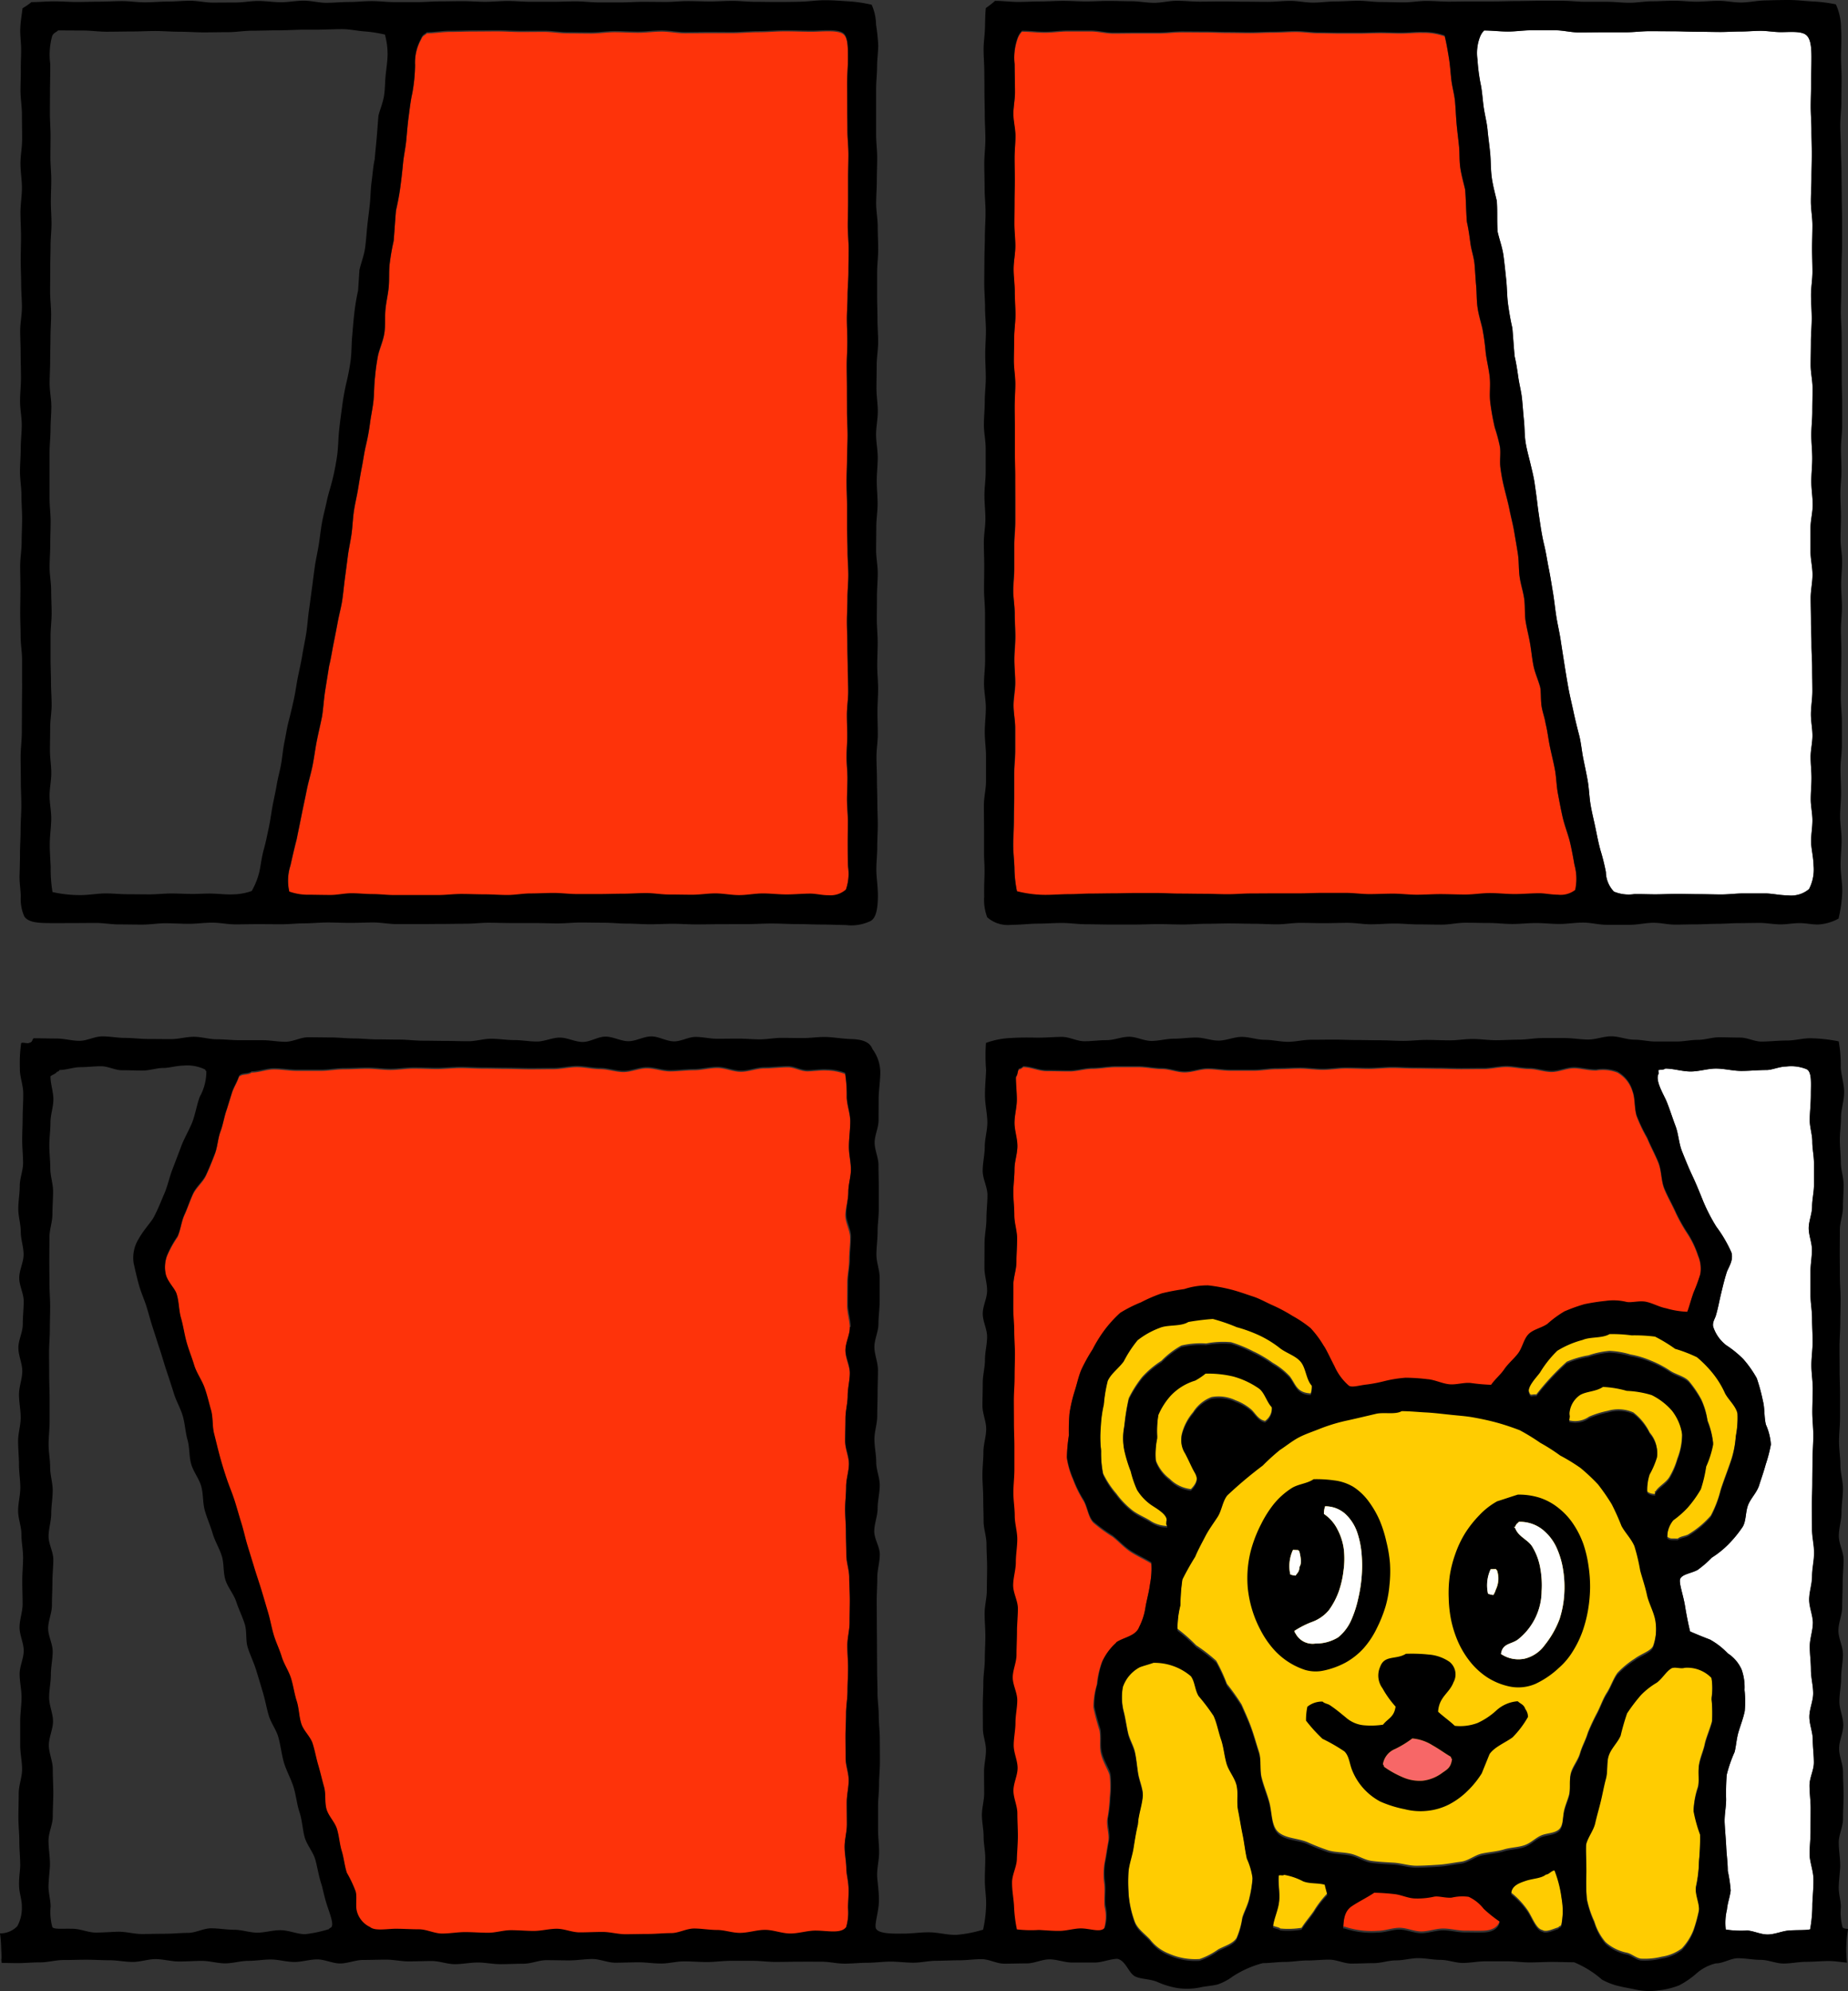 <svg xmlns="http://www.w3.org/2000/svg" xmlns:xlink="http://www.w3.org/1999/xlink" width="126.939" height="136.746" viewBox="0 0 126.939 136.746">
  <rect x="0" y="0" width="126.939" height="136.746" fill="#333333" stroke="none"/>
  <defs>
    <clipPath id="clip-path">
      <rect id="長方形_1370" data-name="長方形 1370" width="126.939" height="136.746" fill="none"/>
    </clipPath>
  </defs>
  <g id="グループ_5150" data-name="グループ 5150" clip-path="url(#clip-path)">
    <path id="パス_8360" data-name="パス 8360" d="M60.917,2.347A1.278,1.278,0,0,1,61.2,1.9c.521,0,1.057.072,1.579.072s1.045-.087,1.567-.087h1.568c.523,0,1.043.148,1.565.148s1.044-.011,1.567-.011,1.045,0,1.567,0,1.044-.076,1.568-.076,1.044.008,1.567.008,1.044.032,1.565.032S76.358,2,76.88,2s1.046-.033,1.568-.033,1.044-.046,1.568-.046,1.043.088,1.565.088c.47,0,.941.02,1.41.02s.941,0,1.412,0,.941-.03,1.409-.03.941.028,1.413.028c.5,0,1.022-.063,1.513-.045a4.151,4.151,0,0,1,1.492.239c.124.485.206.992.291,1.5s.111,1,.17,1.516.21,1,.255,1.508.062,1.016.107,1.523.114,1.014.165,1.517.017,1.029.093,1.526.219,1,.333,1.492c.057.735.06,1.478.117,2.213.11.473.176.961.241,1.456s.242.96.286,1.455.064.982.109,1.474.026.99.094,1.476.217.962.331,1.439a15.929,15.929,0,0,1,.234,1.7c.074.563.221,1.123.278,1.7s-.039,1.154.037,1.723a17.084,17.084,0,0,0,.307,1.7,11.4,11.4,0,0,1,.361,1.354c.054.457-.03.937.026,1.4a12.038,12.038,0,0,0,.26,1.379c.119.5.264,1,.364,1.507s.238,1.007.323,1.519.178,1.019.255,1.532.047,1.038.117,1.55.243,1.011.315,1.523.017,1.044.1,1.554.219,1.016.306,1.523.133,1.033.239,1.536.337.99.465,1.487c.06.412.026.841.084,1.252s.218.8.278,1.215c.132.517.187,1.059.3,1.6s.247,1.052.345,1.586.1,1.082.2,1.613.2,1.069.318,1.592.317,1.047.463,1.559c.09.322.238,1.049.359,1.76a3.608,3.608,0,0,1,.047,1.758,1.626,1.626,0,0,1-1.184.324c-.436,0-.907-.1-1.269-.1-.565,0-1.131.056-1.7.056s-1.132-.067-1.7-.067-1.132.1-1.7.1-1.131-.029-1.7-.029c-.541,0-1.082.042-1.623.042s-1.083-.074-1.623-.074-1.084.031-1.624.031S84,61.13,83.462,61.13l-1.624,0c-.542,0-1.083.031-1.624.031l-1.624,0c-.541,0-1.081.007-1.623.007s-1.082.052-1.624.052-1.083-.03-1.624-.03-1.083-.014-1.624-.014-1.083-.038-1.623-.038h-1.5c-.5,0-1,.021-1.5.021s-1,.015-1.5.015-1,.041-1.5.041c-.577,0-1.208.06-1.815.048a8.163,8.163,0,0,1-1.789-.249,8.4,8.4,0,0,1-.179-1.656c-.021-.541-.093-1.113-.082-1.679s.045-1.151.045-1.679.021-1.038.021-1.557,0-1.038,0-1.557.068-1.039.068-1.559,0-1.038,0-1.557-.114-1.038-.114-1.557.117-1.038.117-1.557-.061-1.052-.061-1.578.067-1.052.067-1.578-.041-1.051-.041-1.577-.1-1.052-.1-1.578.068-1.052.068-1.578,0-1.051,0-1.577.068-1.052.068-1.578,0-1.052,0-1.578-.02-1.052-.02-1.577-.024-1.052-.024-1.578V29.3c0-.526-.014-1.052-.014-1.578s.045-1.051.045-1.577-.1-1.052-.1-1.578.023-1.052.023-1.578.087-1.052.087-1.578-.048-1.051-.048-1.577-.079-1.052-.079-1.578.119-1.052.119-1.578c0-.5-.067-1.007-.067-1.511s.011-1.007.011-1.511.018-1.007.018-1.51-.015-1.008-.015-1.513.06-1.007.06-1.511-.142-1.007-.142-1.511S60.72,6.6,60.72,6.1c0-.4-.02-1.168-.026-1.912a3.985,3.985,0,0,1,.223-1.841" transform="translate(9.001 0.28)" fill="#fe330a" fill-rule="evenodd"/>
    <path id="パス_8361" data-name="パス 8361" d="M75.858,115.566c-.118.529-.369.958-.489,1.367a5.638,5.638,0,0,1-.4,1.418c-.26.389-.768.521-1.244.77a5.111,5.111,0,0,1-1.287.67,4.444,4.444,0,0,1-2.108-.37,3.021,3.021,0,0,1-1.286-.96c-.368-.409-.895-.74-1.082-1.3a7.431,7.431,0,0,1-.387-1.681,12.18,12.18,0,0,1-.03-1.718c.033-.56.257-1.121.347-1.677s.179-1.131.308-1.662c.03-.675.307-1.345.337-2.02-.044-.473-.254-.943-.327-1.406s-.113-.944-.207-1.4-.372-.888-.478-1.344-.17-.934-.276-1.389a4.174,4.174,0,0,1-.083-1.872,2.424,2.424,0,0,1,1.167-1.368c.324-.118.608-.184.93-.3a2.911,2.911,0,0,1,1.322.207,2.941,2.941,0,0,1,1.248.711c.277.368.273.949.535,1.371a13.473,13.473,0,0,1,1.023,1.352c.23.5.324,1.073.509,1.609.18.52.223,1.088.372,1.635s.58,1,.706,1.554-.013,1.143.1,1.7.192,1.1.307,1.65.169,1.106.292,1.656a4.907,4.907,0,0,1,.4,1.382,8.264,8.264,0,0,1-.224,1.422" transform="translate(9.965 14.75)" fill="#ffcc01" fill-rule="evenodd"/>
    <path id="パス_8362" data-name="パス 8362" d="M78.972,114.558c-.277.418-.64.819-.874,1.206a5.647,5.647,0,0,1-1.459.049c-.1-.1-.378-.119-.506-.2.059-.587.366-1.18.425-1.768s-.085-1.212-.026-1.8c.11-.059.287.028.37-.053a4.486,4.486,0,0,1,1.31.449c.45.179,1.018.1,1.482.232.029.177.147.549.177.725a6.813,6.813,0,0,0-.9,1.154" transform="translate(11.307 16.633)" fill="#ffcc01" fill-rule="evenodd"/>
    <path id="パス_8363" data-name="パス 8363" d="M90.014,115.8c-.41.016-.89,0-1.313,0-.5,0-1-.146-1.5-.146s-1,.2-1.5.2-1-.25-1.5-.25-1,.207-1.5.207a5.819,5.819,0,0,1-2.242-.276c-.088-.029-.033.01-.122-.02.029-.705.13-1.207.6-1.524s1.077-.609,1.533-.921a14.264,14.264,0,0,1,1.436.1c.442.057.873.271,1.328.293a5.212,5.212,0,0,0,1.336-.119c.311-.068.779.1,1.217.064a3.145,3.145,0,0,1,1.168-.057,2.8,2.8,0,0,1,1.033.823,9.065,9.065,0,0,0,1.1.88c-.061.5-.558.725-1.072.744" transform="translate(11.932 16.792)" fill="#fe330a" fill-rule="evenodd"/>
    <path id="パス_8364" data-name="パス 8364" d="M93.816,115.6c-.03.088-.164.084-.193.172-.272.062-.83.362-1.086.185-.43-.085-.657-.784-1-1.33a5.549,5.549,0,0,0-1.155-1.239c.01-.591.533-.772,1.006-.933s1.06-.16,1.383-.43c.206,0,.382-.279.588-.279a8.122,8.122,0,0,1,.488,1.92,5.186,5.186,0,0,1-.025,1.933" transform="translate(13.422 16.595)" fill="#ffcc01" fill-rule="evenodd"/>
    <path id="パス_8365" data-name="パス 8365" d="M97.449,109.233c-.137.48,0,1.039-.132,1.519-.108.386-.288.776-.358,1.167-.078.441-.045.96-.341,1.212-.315.269-.81.243-1.194.4-.365.152-.672.474-1.065.64-.457.193-1.007.177-1.509.328-.479.145-.987.175-1.5.281-.493.1-.942.5-1.455.565s-1.015.175-1.53.207-1.03.067-1.542.067-1.026-.175-1.533-.208-1.03-.054-1.532-.122-.972-.4-1.464-.5c-.51-.107-1.035-.084-1.514-.227a14.562,14.562,0,0,1-1.421-.558c-.67-.279-1.4-.241-1.941-.642-.571-.424-.477-1.384-.7-2.181-.153-.551-.382-1.092-.52-1.657s0-1.2-.18-1.749c-.187-.57-.335-1.127-.523-1.642-.2-.562-.448-1.089-.668-1.593a14.884,14.884,0,0,0-1.008-1.415,11.9,11.9,0,0,0-.732-1.581,11.218,11.218,0,0,0-1.377-1.062,11.286,11.286,0,0,0-1.281-1.132,6.408,6.408,0,0,1,.2-1.731,12.369,12.369,0,0,1,.138-1.787,17.847,17.847,0,0,1,.877-1.56c.209-.5.461-.953.7-1.414s.562-.89.844-1.328.335-1.067.663-1.476a15.3,15.3,0,0,1,1.2-1.066,14.562,14.562,0,0,1,1.237-.983,14.879,14.879,0,0,1,1.177-1.069c.438-.284.856-.633,1.333-.88.461-.239.977-.4,1.477-.606a11.756,11.756,0,0,1,1.887-.558c.634-.142,1.275-.293,1.907-.444.526-.125,1.338.072,1.761-.181.563,0,1.138.061,1.669.088.563.029,1.108.1,1.637.154.56.063,1.113.094,1.634.191.555.1,1.1.217,1.609.357.543.149,1.068.33,1.565.52a14.049,14.049,0,0,1,1.408.863,12.865,12.865,0,0,1,1.367.873,12.867,12.867,0,0,1,1.4.857,13.1,13.1,0,0,1,1.2,1.127,14.311,14.311,0,0,1,.938,1.355c.3.444.41,1.006.674,1.5.253.472.667.871.886,1.385a13.379,13.379,0,0,1,.4,1.685c.148.541.335,1.083.462,1.665.118.55.424,1.074.554,1.655a3.7,3.7,0,0,1-.131,1.954c-.137.368-.792.55-1.261.894a6.306,6.306,0,0,0-1.192.977c-.3.405-.454.927-.732,1.36s-.427.915-.667,1.372-.442.884-.639,1.366c-.137.48-.394.915-.532,1.4s-.5.9-.634,1.377" transform="translate(10.458 12.514)" fill="#ffcc01" fill-rule="evenodd"/>
    <path id="パス_8366" data-name="パス 8366" d="M103.517,103.37c-.136.519-.348,1-.481,1.483-.088.5-.319.97-.408,1.47s.021,1.036-.067,1.536a5.63,5.63,0,0,0-.312,1.617,9.773,9.773,0,0,0,.446,1.6,15.421,15.421,0,0,1-.074,1.873,9.037,9.037,0,0,1-.219,1.827c-.03.5.253,1.043.224,1.541a10.609,10.609,0,0,1-.385,1.421,3.921,3.921,0,0,1-.8,1.274,3.033,3.033,0,0,1-1.377.573,4.777,4.777,0,0,1-1.445.136c-.353-.059-.652-.361-1.006-.419a3.117,3.117,0,0,1-1.412-.716,3.891,3.891,0,0,1-.771-1.428,7.117,7.117,0,0,1-.52-1.577,15.041,15.041,0,0,1-.04-1.663c.03-.705-.042-1.428-.013-2.134.116-.517.516-.981.629-1.487s.268-1.02.387-1.523.215-1.031.35-1.53c.14-.515.032-1.095.193-1.585.168-.507.616-.9.815-1.374a15.913,15.913,0,0,1,.443-1.531,11.449,11.449,0,0,1,.957-1.261,5.145,5.145,0,0,1,1.084-.85c.393-.287.668-.811,1.043-1,.264-.087.6.069.869-.02a2.311,2.311,0,0,1,1.841.693,4.475,4.475,0,0,1,.009,1.469,9.947,9.947,0,0,1,.037,1.585" transform="translate(14.086 14.794)" fill="#ffcc01" fill-rule="evenodd"/>
    <path id="パス_8367" data-name="パス 8367" d="M24.649,14.2c.118-.518.222-1.049.294-1.592s.132-1.066.183-1.607.173-1.069.224-1.607.092-1.081.163-1.61.129-1.082.248-1.6a11.427,11.427,0,0,0,.192-1.919,3.374,3.374,0,0,1,.419-1.827c.116-.289.2-.239.392-.423.54,0,1.062-.1,1.6-.1s1.076-.025,1.613-.025,1.076-.009,1.615-.009,1.076.041,1.615.041,1.076-.008,1.613-.008,1.076.1,1.616.1,1.076.014,1.613.014,1.077-.092,1.615-.092,1.077.038,1.615.038,1.076-.08,1.614-.08,1.076.117,1.615.117S45.58,2,46.119,2,47.2,2,47.733,2c.608,0,1.214-.063,1.823-.063s1.214-.06,1.823-.06,1.214.029,1.822.029c.68,0,1.758-.139,2.16.162.331.248.327.97.328,1.687,0,.608-.06,1.254-.06,1.724,0,.544.01,1.088.01,1.632s.015,1.086.015,1.631.068,1.088.068,1.631-.023,1.088-.023,1.631,0,1.088,0,1.631-.025,1.088-.025,1.631.062,1.067.062,1.6-.016,1.067-.016,1.6-.059,1.066-.059,1.6-.045,1.066-.045,1.6.032,1.067.032,1.6-.041,1.066-.041,1.6.014,1.066.014,1.6,0,1.067,0,1.6.042,1.067.042,1.6-.039,1.066-.039,1.6-.033,1.066-.033,1.6.033,1.066.033,1.6,0,1.067,0,1.6.033,1.067.033,1.6.055,1.066.055,1.6-.062,1.066-.062,1.6-.036,1.067-.036,1.6.031,1.067.031,1.6.026,1.067.026,1.6.032,1.066.032,1.6-.09,1.067-.09,1.6c0,.485.022.97.022,1.455s-.044.969-.044,1.454.06.97.06,1.455-.032.97-.032,1.455.06.969.06,1.454-.01.97-.01,1.455c0,.426,0,1.052.015,1.653a3.353,3.353,0,0,1-.147,1.652,1.585,1.585,0,0,1-1.2.389c-.4.011-.846-.11-1.242-.11-.543,0-1.086.057-1.631.057s-1.085-.069-1.63-.069-1.088.115-1.632.115-1.086-.118-1.631-.118-1.058.092-1.586.092-1.059-.015-1.588-.015-1.058-.1-1.585-.1-1.06.044-1.587.044-1.059.023-1.587.023-1.059,0-1.587,0-1.059-.074-1.587-.074-1.059.034-1.586.034-1.06.107-1.587.107-1.059-.045-1.587-.045S29.659,61.2,29.13,61.2s-1.059.074-1.587.074H25.956c-.485,0-.969,0-1.455,0s-.969-.065-1.455-.065-.969-.057-1.453-.057-.972.119-1.455.119c-.438,0-.943-.013-1.423-.017a3.844,3.844,0,0,1-1.4-.218,3.434,3.434,0,0,1,.077-1.822c.144-.643.294-1.3.428-1.8.111-.564.231-1.126.342-1.689s.238-1.127.349-1.691.287-1.116.4-1.68.18-1.137.292-1.7.25-1.124.363-1.688c.087-.573.119-1.157.207-1.73s.186-1.145.274-1.718c.124-.494.2-1,.3-1.508s.2-1,.292-1.509.235-1,.311-1.508.119-1.018.187-1.528.136-1.016.2-1.525.188-1.011.255-1.518.083-1.026.157-1.532.2-1.007.284-1.513.163-1.013.263-1.515.163-1.016.284-1.514a14.509,14.509,0,0,0,.279-1.531c.069-.517.187-1.028.238-1.544s.038-1.046.1-1.557a14.9,14.9,0,0,1,.215-1.55c.123-.513.359-1.006.434-1.531s.023-1.061.071-1.588.179-1.046.227-1.57,0-1.068.064-1.588.155-1.05.274-1.561c.057-.705.1-1.413.161-2.118" transform="translate(2.557 0.279)" fill="#fe330a" fill-rule="evenodd"/>
    <path id="パス_8368" data-name="パス 8368" d="M56.907,81.75c0,.519-.3,1.039-.3,1.56s.3,1.039.3,1.559-.147,1.039-.147,1.56-.152,1.039-.152,1.559-.021,1.039-.021,1.56.258,1.039.258,1.559-.192,1.039-.192,1.56-.068,1.039-.068,1.559.055,1.039.055,1.56.026,1.039.026,1.559.2,1.039.2,1.56.042,1.039.042,1.56-.018,1.039-.018,1.559-.153,1.039-.153,1.56.049,1.039.049,1.559-.038,1.039-.038,1.56-.1,1.039-.1,1.559-.038,1.016-.038,1.524.008,1.016.008,1.524.211,1.016.211,1.524-.134,1.016-.134,1.524.01,1.016.01,1.524-.155,1.016-.155,1.524.116,1.016.116,1.524c0,.31.138.8.155,1.332.014.44-.029.911-.041,1.335a3.5,3.5,0,0,1-.131,1.355c-.351.479-1.279.243-2.1.243-.578,0-1.155.2-1.733.2s-1.157-.25-1.734-.25-1.157.207-1.734.207c-.524,0-1.049-.2-1.572-.2s-1.047-.1-1.572-.1-1.047.315-1.572.315-1.047.057-1.572.057-1.047.018-1.572.018-1.047-.156-1.572-.156-1.047.03-1.572.03-1.049-.249-1.572-.249-1.049.15-1.572.15-1.049-.051-1.572-.051-1.049.177-1.572.177-1.049-.046-1.572-.046-1.058.1-1.587.1-1.058-.292-1.586-.292-1.059-.038-1.587-.038c-.61,0-1.438.171-1.776-.117a1.676,1.676,0,0,1-.888-1.023c-.14-.42.011-.977-.1-1.425a8.68,8.68,0,0,0-.605-1.279c-.161-.482-.2-1-.351-1.492s-.178-1.007-.322-1.5-.583-.89-.724-1.379-.031-1.049-.172-1.539-.249-.987-.394-1.476-.232-.993-.382-1.48-.616-.871-.776-1.354c-.169-.505-.161-1.07-.324-1.58s-.23-1.045-.389-1.556-.482-.968-.639-1.48-.4-1-.55-1.507-.24-1.044-.393-1.556-.3-1.023-.457-1.536-.333-1.015-.486-1.526-.314-1.022-.469-1.532-.264-1.037-.423-1.546-.3-1.027-.462-1.534-.377-1-.546-1.507-.331-1.029-.47-1.54-.262-1.041-.393-1.557-.061-1.09-.208-1.607-.264-1.043-.45-1.554-.546-.992-.707-1.53-.378-1.055-.529-1.6-.221-1.1-.377-1.639-.13-1.134-.307-1.669c-.118-.354-.558-.755-.721-1.263A2.314,2.314,0,0,1,10,76.823a6.985,6.985,0,0,1,.727-1.324c.216-.471.256-1.024.471-1.494s.373-.967.589-1.437.681-.828.9-1.3.418-.968.605-1.457.2-1.045.384-1.536.252-1.024.433-1.513c.117-.381.235-.758.353-1.14s.359-.73.477-1.112c.175-.265.632-.122.874-.324.532,0,1.014-.215,1.547-.215s1.064.1,1.6.1,1.065,0,1.6,0,1.065-.108,1.6-.108,1.065-.038,1.6-.038,1.065.084,1.6.084,1.065-.094,1.6-.094,1.065.031,1.6.031,1.065-.068,1.6-.068,1.065.041,1.6.041,1.065.018,1.6.018,1.065.029,1.6.029,1.065-.011,1.6-.011,1.065-.14,1.6-.14,1.065.138,1.6.138,1.065.2,1.6.2,1.065-.256,1.6-.256,1.065.21,1.6.21,1.082-.079,1.622-.079,1.082-.154,1.623-.154,1.082.262,1.622.262,1.082-.235,1.623-.235,1.082-.075,1.622-.075c.418,0,.877.286,1.337.278s.9-.088,1.327-.059a3.638,3.638,0,0,1,1.246.241,9.687,9.687,0,0,1,.113,1.662c.021.551.252,1.128.243,1.7s-.094,1.166-.094,1.708c0,.513.137,1.028.137,1.542s-.178,1.029-.178,1.542S56.6,73.489,56.6,74s.327,1.028.327,1.542-.072,1.029-.072,1.544-.127,1.028-.127,1.542-.008,1.039-.008,1.56.185,1.039.185,1.559" transform="translate(1.465 9.479)" fill="#fe330a" fill-rule="evenodd"/>
    <path id="パス_8369" data-name="パス 8369" d="M67.646,103.427a3.824,3.824,0,0,0-.96,1.293,6.412,6.412,0,0,0-.337,1.528,5.128,5.128,0,0,0-.223,1.569,15.353,15.353,0,0,0,.413,1.547c.1.539-.02,1.122.1,1.607.154.616.5,1.106.6,1.492a7.235,7.235,0,0,1,0,1.529,10.18,10.18,0,0,1-.169,1.49c-.06.509.163,1.058.067,1.542-.1.518-.162,1.03-.263,1.5a4.968,4.968,0,0,0,0,1.451c.046.5-.036,1.043.017,1.516a2.92,2.92,0,0,1-.052,1.536c-.293.353-1,.042-1.642.042-.455,0-.949.163-1.445.17s-.977-.042-1.441-.063a8.588,8.588,0,0,1-1.507-.039,9.744,9.744,0,0,1-.2-1.638c-.031-.509-.139-1.051-.133-1.6s.315-1.061.33-1.586c.017-.55.07-1.092.07-1.6s-.036-1.035-.036-1.553-.269-1.036-.269-1.554.286-1.036.286-1.554-.268-1.036-.268-1.554.121-1.036.121-1.555.123-1.036.123-1.554-.31-1.036-.31-1.554.258-1.036.258-1.554.034-1.06.034-1.59.061-1.061.061-1.591-.325-1.06-.325-1.591.184-1.06.184-1.591.1-1.06.1-1.591-.175-1.06-.175-1.59-.093-1.061-.093-1.591.069-1.06.069-1.591,0-1.06,0-1.591-.03-1.06-.03-1.591-.006-1.06-.006-1.591.051-1.06.051-1.591.023-1.06.023-1.59-.049-1.061-.049-1.591-.009-1.061-.009-1.591.008-1.06.008-1.591.211-1.06.211-1.591.047-1.06.047-1.591-.192-1.06-.192-1.591-.067-1.06-.067-1.591.079-1.06.079-1.591.2-1.06.2-1.59-.2-1.061-.2-1.591.161-1.06.161-1.591-.065-1.043-.065-1.572c.131-.122.109-.389.2-.544a.588.588,0,0,0,.306-.168c.527,0,1.073.273,1.6.273s1.055.02,1.583.02,1.054-.177,1.583-.177,1.054-.115,1.581-.115l1.583,0c.527,0,1.054.129,1.583.129s1.054.231,1.581.231,1.055-.222,1.583-.222,1.055.106,1.583.106l1.583,0c.527,0,1.054-.107,1.583-.107s1.054-.039,1.581-.039,1.055.084,1.583.084,1.055-.094,1.583-.094,1.054.031,1.583.031,1.054-.067,1.582-.067,1.055.04,1.583.04,1.055.018,1.583.018,1.054.03,1.583.03,1.034-.011,1.552-.011,1.034-.141,1.552-.141,1.034.138,1.552.138,1.035.206,1.552.206,1.035-.257,1.552-.257c.4,0,.974.162,1.521.153a2.781,2.781,0,0,1,1.455.149,2.227,2.227,0,0,1,1.028,1.3c.193.5.121,1.151.279,1.684a10.788,10.788,0,0,0,.729,1.532c.233.567.534,1.109.766,1.68s.184,1.253.419,1.823.55,1.1.8,1.668a11.617,11.617,0,0,0,.825,1.449,6.586,6.586,0,0,1,.691,1.476,2.315,2.315,0,0,1,.149,1.287,11.647,11.647,0,0,1-.458,1.251c-.2.544-.342,1.14-.446,1.351a6.048,6.048,0,0,1-1.454-.241c-.434-.077-.867-.324-1.312-.433-.505-.123-1.052.074-1.413,0a3.783,3.783,0,0,0-1.421-.069,14.306,14.306,0,0,0-1.462.226,11.31,11.31,0,0,0-1.372.5,7.221,7.221,0,0,0-1.171.861c-.417.285-.972.37-1.3.709s-.411.91-.709,1.308c-.278.372-.667.681-.956,1.1-.258.379-.6.643-.9,1.062a13.487,13.487,0,0,1-1.4-.124c-.487-.049-1.008.144-1.506.083s-.967-.307-1.462-.343a13.492,13.492,0,0,0-1.5-.1,8.546,8.546,0,0,0-1.494.242,9.782,9.782,0,0,1-1.177.224c-.5.051-1.021.232-1.233.077a3.838,3.838,0,0,1-.985-1.343c-.3-.574-.563-1.161-.743-1.408a6.99,6.99,0,0,0-.895-1.2,8.106,8.106,0,0,0-1.246-.841,11.106,11.106,0,0,0-1.325-.711c-.45-.192-.891-.458-1.382-.618-.466-.152-.945-.328-1.443-.461A11.649,11.649,0,0,0,74,78.894a5.191,5.191,0,0,0-1.64.254c-.536.121-1.072.131-1.54.292a10.689,10.689,0,0,0-1.443.62,9.228,9.228,0,0,0-1.42.72,8.29,8.29,0,0,0-1.074,1.176,9.376,9.376,0,0,0-.827,1.336,11.537,11.537,0,0,0-.76,1.364c-.2.458-.3.976-.469,1.492a10.311,10.311,0,0,0-.348,1.491,13.383,13.383,0,0,0-.044,1.531A10.849,10.849,0,0,0,64.3,90.7a5.808,5.808,0,0,0,.43,1.459,8.06,8.06,0,0,0,.7,1.425c.288.48.323,1.127.681,1.515a10.433,10.433,0,0,0,1.33.969c.417.327.787.748,1.251,1.05.44.286.933.5,1.407.791A5.615,5.615,0,0,1,70,99.392c-.06.5-.21,1.029-.3,1.522a4.477,4.477,0,0,1-.45,1.44c-.239.642-1.09.7-1.606,1.073" transform="translate(8.982 9.479)" fill="#fe330a" fill-rule="evenodd"/>
    <path id="パス_8370" data-name="パス 8370" d="M99.742,90.294a.772.772,0,0,1-.539-.171,3.5,3.5,0,0,1,.162-1.271,5.936,5.936,0,0,0,.505-1.185,2.01,2.01,0,0,0-.486-1.583A3.889,3.889,0,0,0,98.262,84.7a2.557,2.557,0,0,0-1.758-.11,6.338,6.338,0,0,0-1.286.4,1.658,1.658,0,0,1-1.363.255c-.049-.111.071-.389,0-.475a1.675,1.675,0,0,1,.75-1.393c.45-.25,1.075-.222,1.556-.546a7.161,7.161,0,0,1,1.635.272,6.688,6.688,0,0,1,1.709.289,4.48,4.48,0,0,1,1.4,1.082,3.527,3.527,0,0,1,.7,1.654,4.684,4.684,0,0,1-.326,1.734,5.474,5.474,0,0,1-.544,1.267c-.24.4-.7.606-.948.981-.153.057.04.11-.049.181" transform="translate(13.936 12.302)" fill="#ffcc01" fill-rule="evenodd"/>
    <path id="パス_8371" data-name="パス 8371" d="M101.37,92.452a6.735,6.735,0,0,0,.952-.833,8.026,8.026,0,0,0,.927-1.292,9.384,9.384,0,0,0,.363-1.548,6.84,6.84,0,0,0,.482-1.526,5.594,5.594,0,0,0-.386-1.548,5.125,5.125,0,0,0-.422-1.433,7.228,7.228,0,0,0-.853-1.258c-.334-.351-.922-.448-1.335-.74a7.062,7.062,0,0,0-1.293-.67,6.264,6.264,0,0,0-1.383-.413,5.752,5.752,0,0,0-1.443-.248,5.823,5.823,0,0,0-1.439.306,6.378,6.378,0,0,0-1.5.439,16.922,16.922,0,0,0-2.088,2.248c-.364-.032-.378.126-.49-.16-.2-.458.519-1.137.753-1.478A7.384,7.384,0,0,1,93.4,80.815a6.452,6.452,0,0,1,1.737-.742c.538-.229,1.339-.094,1.848-.4a9.722,9.722,0,0,1,1.515.086,11.5,11.5,0,0,1,1.61.086,10.6,10.6,0,0,1,1.377.84,9.745,9.745,0,0,1,1.5.575,7.838,7.838,0,0,1,1.122,1.146,6.365,6.365,0,0,1,.815,1.346c.25.462.73.854.85,1.382a6.641,6.641,0,0,1-.117,1.617,6.935,6.935,0,0,1-.281,1.538c-.234.735-.526,1.443-.76,2.176a7.772,7.772,0,0,1-.682,1.788,6.337,6.337,0,0,1-1.465,1.243c-.255.184-.57.145-.805.34-.45-.023-.457.04-.714-.123a1.847,1.847,0,0,1,.425-1.261" transform="translate(13.578 11.832)" fill="#ffcc01" fill-rule="evenodd"/>
    <path id="パス_8372" data-name="パス 8372" d="M71.152,87.537c.257.48.435.926.635,1.269.187.325.324.7-.245,1.278a2.43,2.43,0,0,1-1.452-.706,2.856,2.856,0,0,1-.959-1.286,5.533,5.533,0,0,1,.1-1.613,6.9,6.9,0,0,1,.079-1.6,4.764,4.764,0,0,1,.861-1.344,3.83,3.83,0,0,1,1.663-1.022,4.531,4.531,0,0,0,.71-.478,7.4,7.4,0,0,1,1.915.2,5.763,5.763,0,0,1,1.745.819c.4.287.544.952.892,1.293A1.1,1.1,0,0,1,76.64,85.4c-.455-.078-.663-.521-.954-.789A3.607,3.607,0,0,0,74.6,83.98a2.7,2.7,0,0,0-1.647-.215A2.585,2.585,0,0,0,71.693,84.8a3.66,3.66,0,0,0-.755,1.421,1.619,1.619,0,0,0,.214,1.315" transform="translate(10.26 12.183)" fill="#ffcc01" fill-rule="evenodd"/>
    <path id="パス_8373" data-name="パス 8373" d="M76.364,81.136a8.6,8.6,0,0,0-1.58-.655,5.984,5.984,0,0,0-1.7.088,5.839,5.839,0,0,0-1.71.141,5.85,5.85,0,0,0-1.364,1.043,6.636,6.636,0,0,0-1.315,1.1,7.774,7.774,0,0,0-.935,1.47,14.838,14.838,0,0,0-.3,1.865,4,4,0,0,0,.033,1.785,10.256,10.256,0,0,0,.4,1.267,7.157,7.157,0,0,0,.433,1.266,3.514,3.514,0,0,0,.891.979c.376.283,1.362.745,1.116,1.309-.03.088.1.217.071.306a2.2,2.2,0,0,1-1.206-.386c-.381-.231-.781-.392-1.14-.652a5.836,5.836,0,0,1-1.147-1.184A6.263,6.263,0,0,1,66,89.492a7.334,7.334,0,0,1-.141-1.65,7.537,7.537,0,0,1-.024-1.6,8.61,8.61,0,0,1,.212-1.587,9.91,9.91,0,0,1,.269-1.629c.216-.5.752-.868,1.1-1.347a8.144,8.144,0,0,1,.95-1.451,5.619,5.619,0,0,1,1.511-.846c.557-.242,1.446-.079,1.974-.41a16.726,16.726,0,0,1,1.684-.207,12.322,12.322,0,0,1,1.634.562,9.956,9.956,0,0,1,1.584.58,7.315,7.315,0,0,1,1.416.885c.473.35,1.1.519,1.434.961s.349,1.2.732,1.6a1.656,1.656,0,0,1-.077.645c-.96-.052-1.006-.6-1.426-1.166a4.962,4.962,0,0,0-1.175-.933,8.338,8.338,0,0,0-1.3-.772" transform="translate(9.773 11.697)" fill="#ffcc01" fill-rule="evenodd"/>
    <path id="パス_8374" data-name="パス 8374" d="M88.536,2.27a1.244,1.244,0,0,1,.284-.447c.541,0,1.095.071,1.635.071s1.081-.086,1.622-.086H93.7c.541,0,1.081.147,1.622.147s1.082-.01,1.623-.01,1.081,0,1.622,0,1.082-.075,1.624-.075,1.081.007,1.621.007,1.082.033,1.623.033,1.081.016,1.622.016c.462,0,.921-.033,1.382-.033s.921-.046,1.382-.046.921.088,1.381.088c.61,0,1.369-.082,1.722.183.33.248.382.852.382,1.57,0,.606-.024,1.253-.024,1.724,0,.543-.026,1.086-.026,1.631s.049,1.088.049,1.631.024,1.088.024,1.631-.023,1.088-.023,1.631-.039,1.088-.039,1.632.107,1.086.107,1.631-.024,1.066-.024,1.6.025,1.067.025,1.6-.1,1.067-.1,1.6.051,1.066.051,1.6-.057,1.067-.057,1.6-.017,1.067-.017,1.6.13,1.066.13,1.6-.017,1.066-.017,1.6-.068,1.067-.068,1.6.064,1.067.064,1.6-.063,1.066-.063,1.6.094,1.066.094,1.6-.15,1.066-.15,1.6,0,1.067,0,1.6.137,1.067.137,1.6-.126,1.066-.126,1.6.02,1.066.02,1.6.034,1.067.034,1.6.046,1.067.046,1.6.016,1.066.016,1.6-.1,1.066-.1,1.6c0,.486.106.97.106,1.455s-.127.969-.127,1.455.061.969.061,1.454-.052.97-.052,1.455.116.969.116,1.455-.093.969-.093,1.454c0,.426.157,1.05.171,1.65a2.925,2.925,0,0,1-.311,1.613,1.9,1.9,0,0,1-1.451.435c-.533,0-1.106-.134-1.548-.134l-1.516,0c-.505,0-1.011.071-1.517.071s-1.01-.02-1.516-.02-1.011-.02-1.516-.02-1.012.031-1.517.031c-.381,0-.918-.023-1.431-.015a2.61,2.61,0,0,1-1.389-.173,1.982,1.982,0,0,1-.555-1.345,14.363,14.363,0,0,0-.363-1.464c-.148-.517-.246-1.051-.356-1.581s-.245-1.051-.334-1.585-.1-1.076-.191-1.61-.21-1.058-.316-1.588-.145-1.075-.284-1.6-.27-1.065-.387-1.609-.249-1.073-.347-1.621-.188-1.086-.275-1.635-.172-1.09-.255-1.638-.214-1.086-.3-1.633-.139-1.1-.231-1.644-.176-1.095-.284-1.634-.188-1.1-.318-1.63c-.113-.465-.194-.929-.264-1.4s-.145-.942-.2-1.413-.123-.949-.191-1.417-.191-.937-.3-1.4c-.116-.48-.253-.96-.326-1.447s-.056-.989-.108-1.479-.083-.985-.132-1.474-.183-.975-.253-1.46-.14-.98-.254-1.456c-.06-.647-.1-1.3-.156-1.943-.124-.529-.218-1.082-.3-1.645-.074-.547-.065-1.112-.125-1.669s-.115-1.115-.19-1.663-.28-1.1-.4-1.63c-.059-.705,0-1.428-.06-2.133-.121-.524-.269-1.054-.343-1.6s-.057-1.086-.107-1.634-.132-1.084-.181-1.627-.2-1.08-.273-1.616-.1-1.1-.218-1.621a12.18,12.18,0,0,1-.2-1.592,3.085,3.085,0,0,1,.164-1.546" transform="translate(13.122 0.268)" fill="#fff" fill-rule="evenodd"/>
    <path id="パス_8375" data-name="パス 8375" d="M109.8,102c0,.536-.211,1.074-.211,1.61s.08,1.074.08,1.61.154,1.074.154,1.61-.262,1.074-.262,1.61.234,1.047.234,1.572.076,1.047.076,1.572-.3,1.047-.3,1.572.08,1.049.08,1.572-.007,1.049-.007,1.572-.065,1.049-.065,1.572.252,1.119.263,1.708-.054,1.161-.075,1.711a9.539,9.539,0,0,1-.154,1.749c-.3.076-.886.034-1.486.083-.441.036-.923.261-1.412.27s-.979-.247-1.417-.273a6.87,6.87,0,0,1-1.479-.067,3.906,3.906,0,0,1,.082-1.378c.034-.419.2-.853.255-1.3a9.663,9.663,0,0,0-.2-1.352c0-.544-.079-1.085-.106-1.638s-.08-1.1-.108-1.644.107-1.113.1-1.656a16.359,16.359,0,0,1,.04-1.652,9.261,9.261,0,0,1,.539-1.562c.11-.393.126-.907.284-1.425.134-.442.317-.911.416-1.394a7.223,7.223,0,0,0-.014-1.453,3.616,3.616,0,0,0-.2-1.4,2.569,2.569,0,0,0-.953-1.115,5.1,5.1,0,0,0-1.22-.946c-.448-.17-.864-.337-1.366-.558-.072-.288-.222-.958-.346-1.733-.13-.807-.459-1.653-.325-1.9.167-.308.755-.361,1.182-.589a7.127,7.127,0,0,0,.982-.849,6.408,6.408,0,0,0,1.167-.944,8.18,8.18,0,0,0,.962-1.186c.241-.428.176-1.018.37-1.5.185-.456.595-.841.75-1.332.149-.472.322-.952.455-1.447a9.8,9.8,0,0,0,.353-1.361,4.067,4.067,0,0,0-.345-1.368c-.129-.558-.072-1.12-.2-1.608a12.939,12.939,0,0,0-.423-1.569,7.521,7.521,0,0,0-.937-1.329,7.29,7.29,0,0,0-1.167-.945,2.627,2.627,0,0,1-.891-1.268c-.07-.288.125-.57.176-.741.158-.528.241-1.019.357-1.5s.232-.984.4-1.506c.1-.311.487-.812.314-1.363a9.075,9.075,0,0,0-1.034-1.763,12.315,12.315,0,0,1-.888-1.727c-.242-.595-.478-1.191-.755-1.777-.252-.534-.48-1.1-.707-1.668s-.24-1.2-.455-1.762-.393-1.153-.62-1.7c-.176-.424-.811-1.444-.529-1.879,0-.059-.026-.181-.026-.24.187-.045.357-.009.479-.107.581,0,1.161.2,1.742.2s1.16-.2,1.741-.2,1.161.161,1.741.161,1.161-.063,1.741-.063c.366,0,.864-.234,1.339-.24a2.787,2.787,0,0,1,1.386.179c.4.171.308,1,.31,1.743,0,.622-.078,1.291-.078,1.753,0,.5.177.991.177,1.486s.115.991.115,1.486,0,.991,0,1.486-.129.991-.129,1.486-.232.991-.232,1.486.222.991.222,1.486-.1.991-.1,1.486c0,.538,0,1.074,0,1.61s.108,1.074.108,1.61.038,1.074.038,1.61-.084,1.074-.084,1.61.094,1.074.094,1.61-.031,1.074-.031,1.61.068,1.074.068,1.61-.041,1.074-.041,1.61-.018,1.074-.018,1.61-.029,1.074-.029,1.61.01,1.074.01,1.61.141,1.074.141,1.61-.138,1.074-.138,1.61-.2,1.074-.2,1.61.256,1.074.256,1.61" transform="translate(14.723 9.47)" fill="#fff" fill-rule="evenodd"/>
    <path id="パス_8376" data-name="パス 8376" d="M86.756,106.341a2.8,2.8,0,0,1-1.317.52,2.894,2.894,0,0,1-1.4-.253,6.651,6.651,0,0,1-1.247-.7c-.056-.153-.017-.086-.087-.177a1.363,1.363,0,0,1,.829-1.047,7.012,7.012,0,0,0,1.192-.729,3.093,3.093,0,0,1,1.392.473c.459.257.881.571,1.251.783.057.153.015.078.086.168-.083.585-.312.693-.7.96" transform="translate(12.283 15.439)" fill="#f76767" fill-rule="evenodd"/>
    <path id="パス_8377" data-name="パス 8377" d="M1.347,46.935c0,.558-.013,1.116-.013,1.675s-.008,1.118-.008,1.676S1.244,51.4,1.244,51.96s.014,1.118.014,1.676.034,1.116.034,1.676-.049,1.116-.049,1.675S1.2,58.1,1.2,58.662c0,.327-.011.861-.03,1.448-.015.479.074.991.085,1.453A2.925,2.925,0,0,0,1.5,62.944c.263.378.851.439,1.561.449.587.008,1.223,0,1.738,0,.534,0,1.068-.008,1.6-.008s1.067.1,1.6.1,1.068.013,1.6.013,1.068-.092,1.6-.092,1.068.038,1.6.038,1.068-.08,1.6-.08,1.054.117,1.583.117,1.054-.014,1.583-.014,1.054.008,1.583.008,1.055-.063,1.583-.063,1.055-.059,1.583-.059,1.055.028,1.583.028,1.055-.029,1.583-.029,1.055.11,1.583.11,1.055,0,1.583,0,1.055-.009,1.584-.009,1.054-.015,1.583-.015,1.055-.068,1.583-.068,1.055.022,1.583.022h1.583c.528,0,1.055.024,1.583.024s1.055-.061,1.584-.061,1.054.014,1.583.014,1.055.06,1.583.06,1.055.046,1.583.046,1.055-.033,1.583-.033,1.055.042,1.583.042c.577,0,1.152-.014,1.729-.014s1.152-.006,1.727-.006,1.152-.041,1.729-.041,1.152.038,1.729.038,1.152.032,1.727.032c.426,0,1.05.023,1.65.037a3.07,3.07,0,0,0,1.629-.25c.456-.177.555-.913.566-1.7.008-.647-.108-1.35-.108-1.858s.062-1.033.062-1.549.037-1.033.037-1.549-.031-1.033-.031-1.549-.026-1.033-.026-1.549-.033-1.033-.033-1.548.091-1.034.091-1.549-.023-1.034-.023-1.549.044-1.058.044-1.587-.06-1.058-.06-1.587.031-1.058.031-1.586-.059-1.059-.059-1.587.01-1.058.01-1.587.054-1.058.054-1.587-.113-1.058-.113-1.586.013-1.059.013-1.587.09-1.058.09-1.587-.059-1.058-.059-1.587.069-1.058.069-1.587-.115-1.058-.115-1.586.119-1.059.119-1.587-.093-1.058-.093-1.587.016-1.058.016-1.587.1-1.058.1-1.587S60.1,22.425,60.1,21.9s-.024-1.058-.024-1.586,0-1.059,0-1.587.074-1.058.074-1.587-.033-1.058-.033-1.587-.107-1.058-.107-1.586.045-1.049.045-1.572.026-1.049.026-1.572-.074-1.049-.074-1.572,0-1.049,0-1.572,0-1.049,0-1.572.067-1.049.067-1.572c0-.45.074-.939.08-1.428a13.976,13.976,0,0,0-.153-1.424,3.431,3.431,0,0,0-.3-1.361A9.833,9.833,0,0,0,58.107.091C57.583.06,57.032.009,56.472.014c-.543,0-1.093.087-1.634.1-.563.015-1.115.021-1.635.021S52.182.123,51.672.123,50.651.058,50.14.058,49.119.1,48.607.1,47.586.074,47.075.074s-1.021.059-1.532.059S44.522.123,44.012.123,42.99.164,42.48.164s-1.021,0-1.532,0S39.909.092,39.39.092,38.35.121,37.831.121l-1.559,0c-.52,0-1.039-.055-1.56-.055s-1.038.057-1.559.057S32.115.078,31.6.078s-1.039.016-1.559.016S29,.144,28.479.144h-1.56C26.4.143,25.881.074,25.36.074S24.321.135,23.8.135s-1.039.056-1.559.056S21.2.044,20.684.044s-1.038.108-1.559.108S18.086.065,17.567.065,16.527.17,16.008.17s-1.039.007-1.56.007S13.41.05,12.89.05s-1.039.057-1.559.057S10.292.159,9.773.159,8.733.074,8.213.074,7.175.112,6.655.112,5.615.135,5.1.135,4.057.091,3.538.091,2.5.144,1.985.144a4.774,4.774,0,0,1-.61.422c-.051.447-.139.913-.156,1.4-.016.459.057.935.06,1.413s-.03.943-.023,1.412-.022.952-.022,1.412c0,.558.1,1.116.1,1.676s.014,1.116.014,1.675-.115,1.118-.115,1.676.1,1.116.1,1.675-.1,1.118-.1,1.676.038,1.116.038,1.675c0,.539-.022,1.077-.022,1.615s.031,1.077.031,1.615.052,1.077.052,1.615-.118,1.077-.118,1.615.032,1.077.032,1.615.022,1.077.022,1.615-.063,1.077-.063,1.615.116,1.077.116,1.615-.069,1.077-.069,1.615S1.2,31.863,1.2,32.4s.1,1.076.1,1.615.047,1.076.047,1.615-.034,1.076-.034,1.615-.1,1.076-.1,1.615.018,1.076.018,1.615-.016,1.076-.016,1.615.029,1.076.029,1.615.1,1.076.1,1.615,0,1.076,0,1.615M27.033,14.391c.118-.518.221-1.049.294-1.592s.133-1.065.183-1.607.175-1.069.224-1.607.091-1.08.163-1.61.13-1.082.249-1.6a11.549,11.549,0,0,0,.192-1.919,3.357,3.357,0,0,1,.419-1.827c.116-.289.2-.239.392-.423.539,0,1.061-.1,1.6-.1s1.076-.025,1.614-.025,1.076-.009,1.615-.009,1.075.041,1.614.041,1.076-.008,1.614-.008,1.076.1,1.615.1,1.076.013,1.614.013,1.076-.092,1.615-.092,1.076.038,1.614.038,1.076-.08,1.615-.08,1.075.117,1.614.117,1.076-.014,1.614-.014,1.076.008,1.615.008c.606,0,1.214-.063,1.822-.063s1.215-.06,1.823-.06,1.214.029,1.822.029c.68,0,1.758-.139,2.161.163.331.247.326.969.327,1.686,0,.608-.059,1.254-.059,1.725,0,.543.009,1.086.009,1.631s.015,1.086.015,1.631.068,1.088.068,1.631-.022,1.088-.022,1.631,0,1.088,0,1.631-.024,1.088-.024,1.632.06,1.066.06,1.6-.014,1.067-.014,1.6-.059,1.066-.059,1.6S58,21.325,58,21.858s.033,1.067.033,1.6-.042,1.067-.042,1.6.014,1.066.014,1.6.006,1.066.006,1.6.041,1.067.041,1.6-.038,1.067-.038,1.6-.033,1.066-.033,1.6.033,1.066.033,1.6v1.6c0,.533.036,1.067.036,1.6s.054,1.067.054,1.6-.061,1.066-.061,1.6-.038,1.066-.038,1.6.032,1.067.032,1.6.026,1.067.026,1.6.033,1.066.033,1.6-.091,1.066-.091,1.6c0,.485.023.97.023,1.455s-.044.969-.044,1.454.06.97.06,1.455-.032.97-.032,1.455.06.969.06,1.455-.01.969-.01,1.454c0,.426,0,1.052.015,1.653a3.353,3.353,0,0,1-.147,1.652,1.586,1.586,0,0,1-1.2.389c-.4.011-.848-.11-1.242-.11-.543,0-1.086.057-1.631.057s-1.088-.069-1.631-.069-1.088.115-1.631.115-1.088-.118-1.631-.118-1.058.092-1.587.092-1.058-.015-1.587-.015-1.058-.1-1.586-.1-1.059.044-1.587.044-1.058.023-1.587.023l-1.587,0c-.528,0-1.058-.075-1.587-.075s-1.058.034-1.586.034-1.059.107-1.587.107-1.059-.045-1.587-.045-1.058-.026-1.587-.026-1.058.074-1.587.074H28.341c-.486,0-.97,0-1.455,0s-.969-.067-1.455-.067-.969-.057-1.454-.057-.97.119-1.455.119c-.436,0-.942-.013-1.422-.017a3.85,3.85,0,0,1-1.4-.218,3.424,3.424,0,0,1,.078-1.822c.144-.642.294-1.3.427-1.8.111-.564.231-1.126.342-1.689s.238-1.126.349-1.691.287-1.115.4-1.68.18-1.137.292-1.7.25-1.124.362-1.688c.088-.573.119-1.157.208-1.73s.185-1.145.273-1.718c.125-.494.2-1,.3-1.507s.2-1,.293-1.509.235-1,.311-1.509.118-1.018.187-1.528.134-1.016.2-1.525.186-1.011.255-1.518.082-1.024.156-1.532.2-1.007.285-1.513.162-1.013.263-1.515.162-1.016.283-1.514A14.814,14.814,0,0,0,25.247,29c.069-.517.187-1.028.237-1.544s.038-1.045.1-1.557a14.6,14.6,0,0,1,.215-1.55c.123-.513.359-1.006.433-1.53s.023-1.062.071-1.588.179-1.047.227-1.571,0-1.068.065-1.587.154-1.051.273-1.562c.059-.705.1-1.413.161-2.118M3.416,2.458c.107-.221.248-.219.4-.371.556,0,1.123.007,1.679.007s1.109.083,1.665.083,1.109-.015,1.665-.015,1.109-.033,1.665-.033,1.109.049,1.665.049,1.109.044,1.665.044,1.111-.014,1.665-.014,1.111-.1,1.665-.1,1.111-.025,1.665-.025c.477,0,.98-.022,1.5-.039.492-.017,1,0,1.5-.01S22.833,2,23.326,2c.517,0,1.018.114,1.5.153a8.847,8.847,0,0,1,1.443.221,5.183,5.183,0,0,1,.181,1.363c-.007.449-.079.931-.131,1.417s-.039.973-.113,1.423c-.086.527-.3.992-.384,1.379-.045.5-.075,1-.119,1.5s-.1.995-.139,1.494c-.113.49-.138,1-.21,1.517s-.069,1.015-.121,1.528-.126,1.014-.178,1.522-.082,1.027-.153,1.528-.271,1-.385,1.491c-.029.47-.063.939-.093,1.41a14.885,14.885,0,0,0-.261,1.582c-.065.526-.1,1.062-.148,1.6s-.032,1.072-.1,1.6a15.416,15.416,0,0,1-.3,1.578,16.522,16.522,0,0,0-.291,1.642c-.074.549-.152,1.1-.208,1.658s-.054,1.116-.13,1.67a16.592,16.592,0,0,1-.318,1.647c-.119.5-.288.98-.392,1.48s-.243.992-.334,1.5-.14,1.011-.221,1.515-.2,1-.272,1.508-.131,1.012-.2,1.517-.136,1.012-.207,1.517-.1,1.016-.178,1.521-.191,1-.273,1.506-.2,1-.3,1.5S20.127,47.5,20.018,48s-.225,1-.353,1.487-.2.982-.3,1.47-.137.991-.223,1.483-.227.976-.309,1.468-.2.982-.289,1.471-.152.99-.257,1.476-.2.983-.335,1.462c-.146.519-.2,1.018-.294,1.483a4.974,4.974,0,0,1-.542,1.391,4.052,4.052,0,0,1-1.307.232c-.434.018-.9-.036-1.356-.052-.479-.016-.95.022-1.362.022-.5,0-1-.031-1.5-.031s-1,.06-1.5.06-1-.01-1.5-.01-1-.055-1.5-.055c-.575,0-1.209.126-1.815.116a8.77,8.77,0,0,1-1.841-.208,9.327,9.327,0,0,1-.126-1.708c-.021-.542-.072-1.113-.062-1.679s.1-1.152.1-1.68-.115-1.038-.115-1.557.119-1.038.119-1.557-.093-1.038-.093-1.557.016-1.038.016-1.557.1-1.039.1-1.559-.044-1.038-.044-1.557S3.3,45.795,3.3,45.27s0-1.052,0-1.578.074-1.052.074-1.578-.033-1.052-.033-1.577-.107-1.052-.107-1.578.045-1.052.045-1.578.026-1.052.026-1.578-.074-1.051-.074-1.577,0-1.052,0-1.578,0-1.052,0-1.578.067-1.052.067-1.577.056-1.052.056-1.578-.118-1.052-.118-1.578.037-1.052.037-1.578.021-1.051.021-1.577.045-1.052.045-1.578-.069-1.052-.069-1.578.008-1.052.008-1.578S3.3,17.4,3.3,16.871c0-.5.065-1.007.065-1.511s-.045-1.007-.045-1.511.029-1.007.029-1.511-.059-1.007-.059-1.511S3.3,9.818,3.3,9.314,3.255,8.306,3.255,7.8s.006-1.007.006-1.511c0-.4.024-1.168.017-1.912a4.78,4.78,0,0,1,.138-1.92" transform="translate(0.173 0.002)" fill-rule="evenodd"/>
    <path id="パス_8378" data-name="パス 8378" d="M58.855,46.937c0,.559.126,1.118.126,1.676s-.074,1.116-.074,1.675.087,1.118.087,1.676v1.676c0,.558-.148,1.116-.148,1.675s.011,1.118.011,1.676,0,1.116,0,1.675c0,.328.051.865.031,1.452-.015.478-.033.989-.021,1.451A3.356,3.356,0,0,0,59.077,63a2.137,2.137,0,0,0,1.676.513c.606.007,1.263-.079,1.784-.079.554,0,1.107-.046,1.661-.046s1.106.088,1.661.088,1.106.02,1.661.02,1.106,0,1.66,0,1.107-.029,1.661-.029,1.107.026,1.66.026,1.081-.049,1.618-.049,1.078-.024,1.618-.024,1.078.022,1.617.022,1.078.039,1.619.039,1.077-.1,1.617-.1,1.08.022,1.618.022,1.077-.024,1.617-.024,1.078.1,1.617.1,1.08-.052,1.619-.052,1.077.059,1.617.059,1.078.016,1.618.016,1.078-.13,1.617-.13,1.08.017,1.618.017,1.078.069,1.618.069,1.08-.065,1.617-.065,1.078.063,1.619.063,1.078-.094,1.617-.094,1.078.15,1.617.15l1.618,0c.539,0,1.08-.137,1.617-.137.486,0,.97.126,1.455.126s.97-.018,1.455-.018.97-.036,1.454-.036.971-.046,1.455-.046.969-.016,1.455-.016.971.1,1.455.1c.428,0,.885-.092,1.339-.087s.926.126,1.345.087a3.259,3.259,0,0,0,1.289-.4,9.856,9.856,0,0,0,.25-1.785c.022-.58-.1-1.192-.111-1.8s.067-1.229.067-1.8c0-.544-.1-1.088-.1-1.631s.065-1.088.065-1.631-.039-1.088-.039-1.632.093-1.086.093-1.631,0-1.088,0-1.631-.071-1.088-.071-1.631c0-.519.02-1.037.02-1.556s.017-1.037.017-1.556-.03-1.037-.03-1.556.068-1.037.068-1.556-.055-1.037-.055-1.556.067-1.037.067-1.555-.106-1.038-.106-1.556.029-1.038.029-1.556-.041-1.038-.041-1.556.072-1.037.072-1.556-.031-1.037-.031-1.556.082-1.037.082-1.556,0-1.037,0-1.556-.03-1.037-.03-1.556,0-1.037,0-1.556-.007-1.037-.007-1.556-.053-1.037-.053-1.556.03-1.037.03-1.556.015-1.037.015-1.556.038-1.037.038-1.555c0-.547,0-1.092,0-1.638s-.023-1.091-.023-1.638-.015-1.091-.015-1.637-.041-1.092-.041-1.638-.045-1.091-.045-1.638.075-1.091.075-1.637.015-1.092.015-1.638c0-.515-.053-1.1-.037-1.7.015-.575.039-1.155,0-1.691A3.948,3.948,0,0,0,117.371.3a10.171,10.171,0,0,0-1.615-.2C115.232.07,114.68,0,114.121,0s-1.095.016-1.637.031c-.562.015-1.113.142-1.631.142s-1.022-.117-1.532-.117-1.022.061-1.532.061-1.022-.067-1.533-.067-1.021.041-1.532.041-1.021.1-1.531.1-1.022-.068-1.532-.068l-1.532,0c-.511,0-1.021-.069-1.532-.069l-1.559,0c-.518,0-1.039.02-1.557.02S94.44.1,93.921.1h-1.56c-.518,0-1.038.014-1.557.014S89.763.064,89.245.064s-1.041.1-1.56.1S86.646.14,86.127.14,85.088.053,84.569.053,83.529.1,83.009.1,81.971.18,81.45.18,80.411.06,79.893.06s-1.041.067-1.56.067S77.3.116,76.774.116,75.735.1,75.215.1s-1.039.014-1.557.014S72.617.053,72.1.053s-1.038.141-1.56.141S69.5.086,68.98.086,67.94.063,67.422.063,66.383.1,65.862.1,64.825.059,64.3.059,63.264.1,62.745.1s-1.039.033-1.557.033S60.134.059,59.613.059a5.756,5.756,0,0,1-.631.492c-.052.447-.046.933-.063,1.421-.016.459-.093.934-.092,1.412s.04.943.047,1.412.01.952.01,1.412c0,.558.024,1.116.024,1.675S58.95,9,58.95,9.556s-.076,1.116-.076,1.675.022,1.118.022,1.676.065,1.116.065,1.676-.046,1.116-.046,1.675c0,.539-.033,1.076-.033,1.615s-.01,1.076-.01,1.615.054,1.076.054,1.615.061,1.076.061,1.615-.048,1.076-.048,1.615.039,1.076.039,1.615-.071,1.076-.071,1.615-.06,1.076-.06,1.615.123,1.076.123,1.615,0,1.076,0,1.615-.086,1.076-.086,1.615.067,1.077.067,1.615-.108,1.077-.108,1.615.028,1.077.028,1.615-.014,1.077-.014,1.615.067,1.077.067,1.615,0,1.077,0,1.615.008,1.077.008,1.615-.076,1.077-.076,1.615m34.067-44.4a1.271,1.271,0,0,1,.284-.447c.541,0,1.1.072,1.635.072s1.081-.087,1.622-.087h1.623c.541,0,1.082.148,1.622.148s1.082-.011,1.624-.011,1.08,0,1.621,0,1.082-.076,1.624-.076,1.082.008,1.622.008,1.082.032,1.622.032,1.081.017,1.622.017c.462,0,.922-.033,1.383-.033s.92-.046,1.381-.046.921.088,1.382.088c.609,0,1.369-.083,1.72.181.33.248.384.853.384,1.57,0,.606-.025,1.254-.025,1.724,0,.543-.026,1.088-.026,1.631s.049,1.088.049,1.631.024,1.088.024,1.632-.022,1.086-.022,1.631-.04,1.088-.04,1.631.107,1.088.107,1.631-.024,1.067-.024,1.6.025,1.066.025,1.6-.1,1.067-.1,1.6.051,1.067.051,1.6-.057,1.066-.057,1.6-.017,1.066-.017,1.6.131,1.067.131,1.6-.017,1.067-.017,1.6-.069,1.066-.069,1.6.064,1.066.064,1.6-.063,1.067-.063,1.6.094,1.067.094,1.6-.15,1.066-.15,1.6,0,1.066,0,1.6.137,1.066.137,1.6-.126,1.067-.126,1.6.02,1.067.02,1.6.036,1.066.036,1.6.046,1.066.046,1.6.015,1.067.015,1.6-.1,1.067-.1,1.6c0,.485.106.969.106,1.454s-.127.97-.127,1.455.061.969.061,1.455-.052.969-.052,1.454.116.97.116,1.455-.093.969-.093,1.455c0,.426.157,1.049.171,1.649a2.931,2.931,0,0,1-.31,1.614,1.9,1.9,0,0,1-1.451.434c-.534,0-1.107-.134-1.549-.134l-1.515,0c-.505,0-1.012.071-1.518.071s-1.01-.02-1.516-.02-1.01-.018-1.516-.018-1.012.031-1.517.031c-.381,0-.918-.024-1.43-.016a2.626,2.626,0,0,1-1.39-.172,1.984,1.984,0,0,1-.554-1.345,14.309,14.309,0,0,0-.364-1.466c-.148-.517-.245-1.05-.356-1.58s-.245-1.051-.334-1.586-.1-1.075-.191-1.61-.21-1.057-.315-1.588-.146-1.074-.285-1.6-.27-1.065-.386-1.609-.25-1.073-.348-1.619-.188-1.088-.273-1.635-.173-1.091-.255-1.639-.215-1.086-.3-1.633-.138-1.1-.23-1.642-.176-1.095-.285-1.635-.188-1.095-.318-1.63c-.113-.465-.193-.928-.264-1.4s-.145-.942-.2-1.413-.123-.95-.191-1.417-.191-.938-.3-1.4c-.115-.481-.253-.96-.325-1.447s-.057-.99-.108-1.479-.083-.985-.132-1.475-.184-.974-.253-1.46-.141-.979-.254-1.456c-.061-.647-.1-1.3-.157-1.943-.124-.529-.218-1.081-.294-1.645-.075-.547-.067-1.111-.126-1.668s-.114-1.116-.188-1.663c-.077-.563-.281-1.1-.4-1.631-.059-.705,0-1.428-.06-2.133-.122-.523-.27-1.053-.345-1.6s-.056-1.085-.106-1.633-.133-1.085-.183-1.629-.2-1.08-.273-1.616-.1-1.1-.218-1.621a12.182,12.182,0,0,1-.2-1.591,3.093,3.093,0,0,1,.164-1.547m-31.74,0a1.278,1.278,0,0,1,.285-.448c.521,0,1.057.072,1.579.072s1.045-.087,1.567-.087H66.18c.523,0,1.043.148,1.565.148s1.044-.011,1.567-.011,1.045,0,1.567,0,1.044-.076,1.568-.076,1.044.008,1.567.008,1.044.032,1.565.032,1.045.017,1.567.017,1.046-.033,1.568-.033,1.044-.046,1.568-.046,1.043.088,1.565.088c.47,0,.941.02,1.41.02s.941,0,1.412,0,.941-.03,1.409-.03.941.028,1.413.028c.5,0,1.022-.063,1.513-.045a4.151,4.151,0,0,1,1.492.239c.124.485.206.992.291,1.5s.111,1,.17,1.516.21,1,.255,1.508.062,1.016.107,1.523.114,1.014.165,1.517S91.5,11,91.574,11.5s.219,1,.333,1.492c.057.735.06,1.478.117,2.213.11.473.176.961.241,1.456s.242.96.286,1.455.064.982.109,1.474.026.99.094,1.476.217.962.331,1.439a15.931,15.931,0,0,1,.234,1.7c.074.563.221,1.123.278,1.7s-.039,1.154.037,1.723a17.087,17.087,0,0,0,.307,1.7,11.4,11.4,0,0,1,.361,1.354c.054.457-.03.937.026,1.4a12.036,12.036,0,0,0,.26,1.379c.119.5.264,1,.364,1.507s.238,1.007.323,1.519.178,1.019.255,1.532.047,1.038.117,1.55.243,1.011.315,1.523.017,1.044.1,1.554.219,1.016.306,1.523S96.5,45.2,96.6,45.7s.337.99.465,1.487c.06.412.026.841.084,1.252s.218.8.278,1.215c.132.517.187,1.059.3,1.6s.247,1.052.345,1.586.1,1.082.2,1.613.2,1.069.318,1.592.317,1.047.463,1.559c.09.322.238,1.049.359,1.76a3.608,3.608,0,0,1,.047,1.758,1.626,1.626,0,0,1-1.184.324c-.436,0-.907-.1-1.269-.1-.565,0-1.131.056-1.7.056s-1.132-.067-1.7-.067-1.132.1-1.7.1-1.131-.029-1.7-.029c-.541,0-1.082.042-1.623.042s-1.083-.074-1.623-.074-1.084.031-1.624.031-1.082-.082-1.624-.082l-1.624,0c-.542,0-1.083.031-1.624.031l-1.624,0c-.541,0-1.081.007-1.623.007s-1.082.052-1.624.052-1.083-.03-1.624-.03-1.083-.014-1.624-.014-1.083-.038-1.623-.038h-1.5c-.5,0-1,.021-1.5.021s-1,.015-1.5.015-1,.041-1.5.041c-.577,0-1.208.06-1.815.048a8.164,8.164,0,0,1-1.789-.249,8.4,8.4,0,0,1-.179-1.656c-.021-.541-.093-1.113-.082-1.679s.045-1.151.045-1.679.021-1.038.021-1.557,0-1.038,0-1.557.068-1.039.068-1.559,0-1.038,0-1.557-.114-1.038-.114-1.557.117-1.038.117-1.557-.061-1.052-.061-1.578.067-1.052.067-1.578-.041-1.051-.041-1.577-.1-1.052-.1-1.578.068-1.052.068-1.578,0-1.051,0-1.577.068-1.052.068-1.578,0-1.052,0-1.578S61,33.176,61,32.651s-.024-1.052-.024-1.578V29.495c0-.526-.014-1.052-.014-1.578s.045-1.051.045-1.577-.1-1.052-.1-1.578.023-1.052.023-1.578.087-1.052.087-1.578-.048-1.051-.048-1.577-.079-1.052-.079-1.578.119-1.052.119-1.578c0-.5-.067-1.007-.067-1.511s.011-1.007.011-1.511.018-1.007.018-1.51-.015-1.008-.015-1.513.06-1.007.06-1.511-.142-1.007-.142-1.511.108-1.007.108-1.511c0-.4-.02-1.168-.026-1.912a3.985,3.985,0,0,1,.223-1.841" transform="translate(8.736 0)" fill-rule="evenodd"/>
    <path id="パス_8379" data-name="パス 8379" d="M107.907,112.682c-.138.48,0,1.039-.133,1.519-.107.386-.288.776-.357,1.167-.078.441-.046.96-.341,1.212-.316.269-.811.243-1.2.4-.364.15-.672.473-1.064.639-.457.193-1.008.177-1.51.328-.479.145-.987.175-1.5.281-.492.1-.942.5-1.454.565s-1.016.175-1.53.207-1.031.067-1.542.067-1.027-.175-1.534-.208-1.029-.054-1.531-.121-.972-.4-1.464-.5c-.51-.106-1.035-.084-1.514-.227a14.465,14.465,0,0,1-1.422-.558c-.668-.279-1.4-.241-1.94-.642-.571-.424-.477-1.384-.7-2.181-.153-.551-.382-1.092-.52-1.657s0-1.2-.181-1.749c-.186-.57-.335-1.127-.521-1.642-.2-.562-.449-1.089-.67-1.593a14.875,14.875,0,0,0-1.007-1.415,11.894,11.894,0,0,0-.732-1.581,11.32,11.32,0,0,0-1.378-1.062,11.3,11.3,0,0,0-1.281-1.132,6.454,6.454,0,0,1,.2-1.731,12.532,12.532,0,0,1,.139-1.787,17.851,17.851,0,0,1,.876-1.56c.209-.5.462-.953.7-1.414s.56-.89.844-1.328.335-1.067.663-1.476a28.625,28.625,0,0,1,2.433-2.049,15.082,15.082,0,0,1,1.177-1.069c.438-.284.856-.633,1.333-.88.462-.239.977-.4,1.477-.606a11.943,11.943,0,0,1,1.887-.558c.635-.142,1.275-.293,1.908-.443.525-.126,1.338.071,1.76-.183.563,0,1.138.061,1.67.088.563.029,1.108.1,1.637.154.56.063,1.112.094,1.634.191.554.1,1.1.217,1.609.357.542.149,1.067.33,1.565.52a14.263,14.263,0,0,1,1.408.863,12.865,12.865,0,0,1,1.367.873,12.863,12.863,0,0,1,1.4.857,13.107,13.107,0,0,1,1.2,1.128,14.348,14.348,0,0,1,.937,1.354,16.373,16.373,0,0,1,.674,1.5c.254.472.667.871.887,1.385a13.182,13.182,0,0,1,.4,1.685c.148.542.337,1.083.462,1.665.118.55.425,1.075.554,1.655a3.676,3.676,0,0,1-.131,1.954c-.137.368-.791.551-1.26.894a6.27,6.27,0,0,0-1.192.977c-.3.405-.455.927-.733,1.36s-.427.915-.667,1.372-.442.884-.637,1.366c-.137.48-.4.917-.532,1.4s-.5.9-.634,1.376m19.031,10.582c-.186-.01-.316-.038-.361-.109a3.9,3.9,0,0,1-.117-1.384c0-.453-.164-.957-.145-1.421.023-.589.1-1.116.1-1.413,0-.537-.1-1.075-.1-1.613s.292-1.075.292-1.613.037-1.074.037-1.611-.036-1.075-.036-1.613-.269-1.075-.269-1.613.286-1.075.286-1.613-.266-1.074-.266-1.611.119-1.083.119-1.624.124-1.083.124-1.624-.311-1.083-.311-1.624.258-1.083.258-1.624.034-1.083.034-1.625.062-1.082.062-1.624-.325-1.082-.325-1.624.183-1.083.183-1.624.1-1.083.1-1.624-.176-1.083-.176-1.624-.093-1.083-.093-1.624.069-1.083.069-1.624,0-1.083,0-1.625-.029-1.082-.029-1.624-.007-1.082-.007-1.624.052-1.083.052-1.624.022-1.083.022-1.624-.049-1.083-.049-1.624-.009-1.083-.009-1.624c0-.515.008-1.029.008-1.544s.211-1.028.211-1.542.047-1.029.047-1.542-.192-1.029-.192-1.544-.067-1.029-.067-1.542.079-1.029.079-1.544c0-.541.21-1.124.215-1.71s-.2-1.167-.232-1.714a9.147,9.147,0,0,0-.14-1.8,10.774,10.774,0,0,0-1.823-.21c-.556-.032-1.153.153-1.745.153s-1.182.072-1.74.072c-.485,0-.969-.274-1.455-.274s-.969-.021-1.454-.021-.97.177-1.455.177-.969.115-1.455.115l-1.454,0c-.486,0-.97-.127-1.455-.127-.528,0-1.058-.232-1.587-.232s-1.058.222-1.586.222-1.058-.1-1.587-.1-1.058,0-1.587,0-1.058.108-1.587.108-1.058.038-1.586.038-1.059-.084-1.587-.084-1.058.094-1.587.094-1.058-.031-1.587-.031-1.058.068-1.587.068-1.058-.041-1.586-.041-1.059-.018-1.587-.018-1.058-.029-1.587-.029-1.058.01-1.587.01-1.058.141-1.587.141-1.058-.138-1.587-.138-1.058-.2-1.586-.2-1.058.256-1.587.256c-.512,0-1.024-.211-1.537-.211s-1.024.08-1.537.08-1.024.154-1.537.154S78.07,62,77.558,62s-1.024.234-1.537.234-1.024.076-1.536.076-1.024-.3-1.537-.3c-.539,0-1.128.061-1.719.052s-1.182-.016-1.725.023a5.591,5.591,0,0,0-1.778.34,12.441,12.441,0,0,0,.009,1.87c-.021.58-.087,1.188-.077,1.793s.163,1.23.163,1.8-.178,1.107-.178,1.661S67.5,70.657,67.5,71.21s.327,1.107.327,1.661-.071,1.106-.071,1.66-.129,1.107-.129,1.661-.008,1.107-.008,1.661c0,.527.185,1.054.185,1.583s-.3,1.054-.3,1.583.3,1.054.3,1.583-.147,1.054-.147,1.583-.153,1.054-.153,1.581-.02,1.055-.02,1.583.257,1.055.257,1.583-.191,1.055-.191,1.583-.069,1.055-.069,1.583.055,1.055.055,1.583.026,1.055.026,1.583.2,1.055.2,1.583.042,1.055.042,1.583-.018,1.055-.018,1.583-.153,1.055-.153,1.583.051,1.055.051,1.583-.039,1.055-.039,1.583-.1,1.055-.1,1.583-.038,1.055-.038,1.583.008,1.055.008,1.583c0,.494.211.989.211,1.484s-.133.989-.133,1.484.009.99.009,1.484-.155.99-.155,1.485.117.989.117,1.484.114.989.114,1.484c0,.511-.037,1.064-.028,1.622s.107,1.1.086,1.623a8.856,8.856,0,0,1-.208,1.664,8.817,8.817,0,0,1-1.831.356c-.58.021-1.2-.158-1.807-.173-.621-.014-1.235.086-1.8.086-.6,0-1.679.047-1.909-.326-.152-.246.171-1.1.19-1.885.016-.718-.122-1.456-.122-1.82,0-.519.136-1.038.136-1.557s-.072-1.038-.072-1.557,0-1.038,0-1.557.07-1.039.07-1.559.059-1.038.059-1.557-.008-1.038-.008-1.557-.074-1.055-.074-1.583-.084-1.055-.084-1.584-.028-1.054-.028-1.583-.008-1.055-.008-1.583-.011-1.055-.011-1.583-.007-1.055-.007-1.584.038-1.054.038-1.583.173-1.055.173-1.583-.381-1.055-.381-1.583.232-1.055.232-1.584.145-1.055.145-1.583-.242-1.055-.242-1.583-.123-1.055-.123-1.584.192-1.055.192-1.583.026-1.055.026-1.583.025-1.055.025-1.584-.245-1.055-.245-1.583.278-1.055.278-1.583.084-1.055.084-1.584,0-1.055,0-1.583-.224-1.055-.224-1.583.082-1.055.082-1.584c0-.509.08-1.019.08-1.528s0-1.019,0-1.529-.02-1.019-.02-1.528-.264-1.019-.264-1.529.27-1.019.27-1.529.006-1.019.006-1.528c0-.443.1-1.1.114-1.737a2.74,2.74,0,0,0-.539-1.632c-.185-.5-.71-.666-1.468-.687-.614-.017-1.291-.144-1.834-.144-.492,0-.982.077-1.474.077s-.982-.013-1.474-.013-.982.1-1.474.1-.983-.049-1.474-.049-.983.009-1.474.009-.983-.127-1.475-.127-.982.307-1.474.307c-.524,0-1.047-.342-1.571-.342s-1.047.33-1.571.33-1.047-.316-1.571-.316-1.047.368-1.571.368-1.047-.3-1.571-.3-1.047.27-1.571.27-1.047-.1-1.571-.1-1.047-.091-1.571-.091-1.047.171-1.571.171-1.047-.022-1.571-.022-1.047-.015-1.571-.015-1.047-.075-1.571-.075-1.047-.015-1.571-.015-1.047-.065-1.571-.065-1.047-.067-1.571-.067-1.049-.013-1.572-.013-1.047.31-1.571.31-1.047-.109-1.571-.109l-1.571,0c-.524,0-1.047-.063-1.571-.063s-1.047-.171-1.571-.171-1.047.16-1.571.16-1.047-.01-1.571-.01-1.047-.072-1.572-.072-1.047-.107-1.57-.107-1.049.306-1.572.306-1.047-.157-1.571-.157-1.053-.018-1.577-.018c-.1.071-.076.286-.28.3-.1.1-.449-.047-.578.029a9.748,9.748,0,0,0-.088,1.734c-.021.542.219,1.112.23,1.679s-.04,1.154-.04,1.683-.031,1.049-.031,1.572.06,1.049.06,1.572-.229,1.049-.229,1.572-.1,1.049-.1,1.572.171,1.049.171,1.572.194,1.049.194,1.572-.3,1.065-.3,1.6.307,1.065.307,1.6-.065,1.064-.065,1.6-.3,1.064-.3,1.6.268,1.064.268,1.6-.226,1.065-.226,1.6.117,1.065.117,1.6-.179,1.065-.179,1.6.059,1.065.059,1.6.094,1.064.094,1.6-.152,1.064-.152,1.6.227,1.064.227,1.6.114,1.064.114,1.6-.055,1.065-.055,1.6.023,1.065.023,1.6-.21,1.065-.21,1.6.286,1.065.286,1.6-.28,1.065-.28,1.6.131,1.064.131,1.6c0,.549-.092,1.1-.092,1.649s0,1.1,0,1.65.13,1.1.13,1.649-.232,1.1-.232,1.65-.022,1.1-.022,1.65.063,1.1.063,1.649.062,1.1.062,1.65c0,.324-.1.853-.078,1.426.015.469.2.965.19,1.417a2.6,2.6,0,0,1-.312,1.332A1.627,1.627,0,0,1,0,123.58a9.034,9.034,0,0,1,.082,1.064c.032.533.031.761,0,.7.015.088.024.177.036.265.356,0,.712.011,1.067.013.529,0,1.058-.055,1.587-.053s1.058-.161,1.587-.16,1.058-.022,1.587-.021,1.058.036,1.587.037,1.058.115,1.586.116,1.059-.2,1.588-.194,1.057.162,1.586.163,1.058-.044,1.587-.042,1.058.169,1.586.17,1.059-.172,1.587-.171,1.059-.1,1.587-.094,1.05.171,1.575.17,1.05-.176,1.575-.177,1.051.28,1.576.279,1.049-.241,1.573-.241,1.05-.021,1.575-.022,1.051.122,1.576.121,1.05-.026,1.575-.026,1.05.217,1.576.217,1.05-.114,1.575-.114,1.05.115,1.575.114,1.05-.03,1.575-.031,1.05-.245,1.575-.245,1.05.017,1.575.016,1.05-.093,1.575-.094,1.051.254,1.576.253,1.05-.026,1.575-.028,1.05.085,1.575.084,1.05-.147,1.575-.148,1.051.047,1.576.046,1.05-.08,1.575-.082,1.05,0,1.575,0,1.05.075,1.575.074,1.051-.014,1.576-.015,1.05,0,1.575,0,1.05.134,1.575.133,1.05-.06,1.575-.061,1.05-.078,1.575-.079,1.051.076,1.576.075,1.049-.132,1.575-.132,1.035-.033,1.553-.033,1.036-.078,1.554-.078,1.036.311,1.554.311,1.036-.02,1.554-.02,1.036-.278,1.555-.278,1.036.219,1.554.219,1.036,0,1.554,0,1.053-.254,1.571-.254c.552.153.718.867,1.113,1.152.346.249,1,.2,1.569.416a5.706,5.706,0,0,0,1.471.446,4.507,4.507,0,0,0,1.536-.055c.37-.084.794-.1,1.188-.2a3.869,3.869,0,0,0,1.035-.551,7.029,7.029,0,0,1,2.06-.912c.51,0,.993-.082,1.5-.082s1.021-.1,1.531-.1,1.02-.059,1.53-.059,1.021.272,1.531.272,1.02-.031,1.53-.031,1.02-.19,1.531-.19,1.02-.152,1.53-.152,1.02.117,1.53.117,1.021.211,1.531.211,1.02-.111,1.53-.111,1.021,0,1.531,0,1.02.076,1.53.076,1.021-.034,1.531-.034,1,.023,1.514.023a6.864,6.864,0,0,1,1.917,1.191,4.477,4.477,0,0,0,1.139.44c.394.1.812.162,1.182.246a4.393,4.393,0,0,0,1.5.062,5.725,5.725,0,0,0,1.471-.348,6.018,6.018,0,0,0,1.239-.856,3.092,3.092,0,0,1,1.289-.657c.519,0,1.014-.354,1.533-.354s1.041.111,1.561.111,1.039.252,1.56.252,1.039-.118,1.56-.118,1.039-.054,1.56-.054c.412,0,.825.078,1.237.111a8.227,8.227,0,0,1,.077-2.331m-104.164-.139c-.029.088-.157.08-.186.169a8.955,8.955,0,0,1-1.619.345c-.538.01-1.1-.254-1.648-.271-.567-.017-1.13.169-1.652.169s-1.059-.2-1.587-.2-1.058-.1-1.587-.1-1.058.315-1.587.315-1.058.059-1.587.059-1.058.018-1.586.018-1.059-.157-1.587-.157c-.3,0-.888.049-1.545.06-.508.007-1.05-.24-1.54-.26-.763-.029-1.367.057-1.476-.119a3.963,3.963,0,0,1-.118-1.413c0-.462-.164-.977-.145-1.451.024-.6.1-1.142.1-1.443,0-.546-.1-1.091-.1-1.638s.292-1.091.292-1.637.037-1.092.037-1.638-.036-1.091-.036-1.638-.269-1.091-.269-1.637.286-1.092.286-1.638-.268-1.091-.268-1.638c0-.526.121-1.053.121-1.58s.124-1.053.124-1.58-.311-1.053-.311-1.58.258-1.053.258-1.58.034-1.053.034-1.58.062-1.053.062-1.58-.325-1.053-.325-1.58.183-1.053.183-1.58.1-1.053.1-1.58-.175-1.054-.175-1.58S3.338,90.529,3.338,90s.069-1.054.069-1.58,0-1.054,0-1.581-.029-1.053-.029-1.58-.007-1.053-.007-1.58.052-1.053.052-1.58.022-1.053.022-1.58-.049-1.054-.049-1.58-.009-1.054-.009-1.58.008-1.054.008-1.58S3.6,74.725,3.6,74.2s.047-1.053.047-1.58-.192-1.053-.192-1.58-.067-1.053-.067-1.58.079-1.053.079-1.58.2-1.053.2-1.58-.2-1.054-.2-1.581c.131-.122.351-.157.447-.312.18-.036.092-.059.187-.125.475,0,.942-.193,1.417-.193s.952-.064,1.429-.064.952.275,1.428.275.953.021,1.429.021.952-.177,1.429-.177c.374,0,.889-.157,1.383-.164a2.792,2.792,0,0,1,1.434.252c.059,0,.065.129.124.129a3.552,3.552,0,0,1-.454,1.763c-.221.616-.319,1.275-.527,1.781-.223.546-.529,1.049-.732,1.584s-.412,1.089-.619,1.626-.323,1.121-.551,1.653-.44,1.074-.71,1.593c-.185.355-.7.884-1.043,1.5a2.451,2.451,0,0,0-.353,1.718c.118.49.221.991.363,1.488s.353.957.509,1.447.276.985.438,1.469.31.98.472,1.46.3.987.459,1.464c.175.529.353,1.055.515,1.584s.458,1.024.613,1.555.177,1.106.327,1.639.1,1.124.25,1.658.543,1,.693,1.536.094,1.127.246,1.661.381,1.045.538,1.578.463,1.018.628,1.549.083,1.137.258,1.665c.169.512.563.952.733,1.469s.411,1,.58,1.521.049,1.121.215,1.638.407,1.007.569,1.524.314,1.036.469,1.555.247,1.055.4,1.576.52.981.662,1.5.21,1.067.341,1.591c.144.575.465,1.131.668,1.727s.252,1.256.438,1.81.207,1.155.351,1.706.6,1.039.749,1.6.229,1.117.417,1.683c.077.231.192.848.382,1.428.2.6.453,1.246.31,1.469m35.6-41.186c0,.52-.3,1.039-.3,1.56s.3,1.039.3,1.559-.147,1.039-.147,1.56-.153,1.039-.153,1.559-.02,1.039-.02,1.56.258,1.039.258,1.559-.192,1.041-.192,1.56-.069,1.039-.069,1.56.055,1.039.055,1.559.026,1.039.026,1.56.2,1.039.2,1.559.042,1.039.042,1.56-.018,1.039-.018,1.559-.153,1.041-.153,1.56.051,1.039.051,1.56-.039,1.039-.039,1.559-.1,1.039-.1,1.56-.038,1.015-.038,1.523.008,1.016.008,1.524.211,1.016.211,1.524-.133,1.016-.133,1.524.009,1.016.009,1.524-.155,1.016-.155,1.524.117,1.016.117,1.524c0,.31.138.8.155,1.332.014.441-.03.911-.041,1.335a3.518,3.518,0,0,1-.131,1.355c-.351.479-1.281.243-2.1.243-.579,0-1.157.2-1.734.2s-1.157-.25-1.734-.25-1.155.207-1.734.207c-.524,0-1.047-.2-1.572-.2s-1.047-.1-1.571-.1-1.049.315-1.572.315-1.049.059-1.572.059-1.049.018-1.572.018-1.049-.157-1.572-.157-1.049.03-1.572.03-1.049-.248-1.572-.248-1.049.149-1.573.149-1.047-.051-1.571-.051-1.049.177-1.572.177-1.049-.046-1.572-.046-1.059.1-1.587.1-1.058-.291-1.587-.291-1.058-.038-1.587-.038c-.61,0-1.437.17-1.774-.118a1.677,1.677,0,0,1-.889-1.023c-.139-.42.011-.976-.1-1.424a8.529,8.529,0,0,0-.605-1.281c-.16-.482-.2-1-.35-1.491s-.178-1.007-.323-1.5-.582-.889-.724-1.379-.031-1.049-.171-1.538-.249-.988-.394-1.476-.232-.995-.384-1.482-.616-.869-.776-1.353c-.168-.505-.16-1.072-.324-1.581s-.23-1.045-.388-1.556-.484-.968-.639-1.479-.4-1-.551-1.508-.24-1.043-.393-1.555-.3-1.024-.456-1.537-.333-1.015-.487-1.526-.314-1.022-.469-1.532-.263-1.037-.423-1.546-.3-1.027-.462-1.534-.377-1-.546-1.507-.331-1.029-.469-1.539-.263-1.042-.394-1.559-.06-1.09-.208-1.607-.264-1.043-.45-1.553-.544-.993-.707-1.531-.378-1.055-.528-1.6-.222-1.1-.378-1.64-.129-1.134-.307-1.669c-.117-.354-.558-.753-.721-1.263a2.306,2.306,0,0,1,.067-1.366,6.98,6.98,0,0,1,.726-1.324c.216-.47.256-1.023.472-1.494s.373-.967.589-1.437.681-.828.9-1.3.418-.968.605-1.457.2-1.045.385-1.536.252-1.024.432-1.511c.118-.382.235-.759.353-1.142s.359-.729.477-1.112c.175-.265.632-.122.874-.324.533,0,1.015-.215,1.547-.215s1.065.1,1.6.1,1.065,0,1.6,0,1.065-.108,1.6-.108,1.065-.038,1.6-.038,1.065.084,1.6.084,1.065-.094,1.6-.094,1.065.031,1.6.031,1.065-.068,1.6-.068,1.065.041,1.6.041,1.065.018,1.6.018,1.065.029,1.6.029,1.065-.01,1.6-.01,1.065-.141,1.6-.141,1.065.138,1.6.138,1.064.2,1.6.2,1.065-.256,1.6-.256,1.065.211,1.6.211,1.082-.08,1.623-.08,1.081-.154,1.622-.154,1.082.262,1.623.262,1.082-.234,1.622-.234,1.082-.076,1.623-.076c.417,0,.876.286,1.336.279s.905-.088,1.327-.06a3.621,3.621,0,0,1,1.247.242,9.68,9.68,0,0,1,.111,1.661c.021.551.252,1.128.243,1.7s-.094,1.167-.094,1.708c0,.515.137,1.028.137,1.542s-.178,1.029-.178,1.544-.144,1.028-.144,1.542.327,1.029.327,1.544-.071,1.028-.071,1.542-.129,1.029-.129,1.542-.008,1.039-.008,1.56.185,1.039.185,1.559m18.256,21.678a3.823,3.823,0,0,0-.96,1.293,6.4,6.4,0,0,0-.337,1.528,5.128,5.128,0,0,0-.223,1.569,15.051,15.051,0,0,0,.415,1.546c.1.54-.021,1.123.1,1.608.154.616.5,1.1.6,1.492a7.159,7.159,0,0,1,0,1.529,10.166,10.166,0,0,1-.169,1.488c-.06.51.164,1.059.067,1.544-.1.518-.162,1.03-.263,1.5a4.968,4.968,0,0,0,0,1.451c.046.505-.036,1.044.017,1.516a2.925,2.925,0,0,1-.052,1.537c-.293.353-1,.042-1.642.042-.455,0-.949.162-1.445.17s-.976-.042-1.441-.063a8.685,8.685,0,0,1-1.506-.039,9.753,9.753,0,0,1-.2-1.638c-.031-.509-.139-1.051-.133-1.6.006-.529.315-1.06.331-1.585.016-.551.069-1.093.069-1.6,0-.518-.036-1.036-.036-1.554s-.269-1.036-.269-1.554.286-1.036.286-1.554-.268-1.036-.268-1.554.121-1.036.121-1.554.124-1.036.124-1.554-.311-1.036-.311-1.554.258-1.036.258-1.554.034-1.06.034-1.591.062-1.06.062-1.59-.325-1.061-.325-1.591.183-1.06.183-1.591.1-1.06.1-1.591-.175-1.06-.175-1.591-.093-1.06-.093-1.591.069-1.06.069-1.59,0-1.061,0-1.591-.029-1.06-.029-1.591-.007-1.06-.007-1.591.052-1.06.052-1.591.022-1.06.022-1.591-.049-1.06-.049-1.591S69.6,81.15,69.6,80.62s.008-1.06.008-1.59.211-1.061.211-1.591.047-1.061.047-1.591-.192-1.06-.192-1.591-.067-1.06-.067-1.591.079-1.06.079-1.591.2-1.06.2-1.591-.2-1.06-.2-1.591.161-1.06.161-1.59-.065-1.043-.065-1.573c.131-.122.11-.388.206-.543a.582.582,0,0,0,.3-.169c.527,0,1.073.273,1.6.273s1.055.021,1.583.021,1.054-.177,1.583-.177,1.054-.115,1.581-.115h1.583c.527,0,1.055.129,1.583.129s1.054.232,1.583.232,1.054-.222,1.581-.222,1.055.1,1.583.1,1.055,0,1.583,0,1.054-.108,1.583-.108,1.054-.038,1.582-.038,1.055.084,1.583.084,1.055-.094,1.583-.094,1.055.031,1.583.031,1.054-.068,1.583-.068,1.054.041,1.581.041,1.055.018,1.583.018,1.055.029,1.583.029,1.034-.01,1.552-.01,1.034-.141,1.552-.141,1.035.138,1.552.138,1.035.2,1.552.2,1.035-.256,1.552-.256c.4,0,.974.162,1.521.152a2.779,2.779,0,0,1,1.455.15,2.223,2.223,0,0,1,1.028,1.3c.193.5.121,1.151.279,1.684a11.043,11.043,0,0,0,.729,1.532c.233.567.534,1.109.766,1.68s.184,1.253.419,1.822.55,1.1.8,1.668a11.711,11.711,0,0,0,.825,1.451,6.563,6.563,0,0,1,.691,1.476,2.312,2.312,0,0,1,.149,1.286,11.466,11.466,0,0,1-.458,1.251c-.2.546-.342,1.14-.446,1.351a5.98,5.98,0,0,1-1.454-.24c-.434-.078-.867-.325-1.312-.433-.5-.123-1.052.074-1.413-.006a3.759,3.759,0,0,0-1.421-.068,14.224,14.224,0,0,0-1.461.226,11.371,11.371,0,0,0-1.372.494,7.319,7.319,0,0,0-1.173.861c-.417.286-.972.37-1.3.71s-.41.91-.709,1.308c-.277.372-.667.68-.956,1.1-.258.379-.6.644-.9,1.064a13.5,13.5,0,0,1-1.4-.125c-.486-.049-1.008.144-1.506.084s-.967-.308-1.462-.345a13.49,13.49,0,0,0-1.5-.1,8.565,8.565,0,0,0-1.494.242,10.013,10.013,0,0,1-1.177.224c-.5.051-1.021.231-1.232.076a3.8,3.8,0,0,1-.987-1.341c-.3-.574-.563-1.162-.743-1.408a7,7,0,0,0-.894-1.2,8.173,8.173,0,0,0-1.247-.841,10.947,10.947,0,0,0-1.325-.711c-.45-.192-.891-.459-1.382-.618-.466-.152-.945-.328-1.443-.461a11.647,11.647,0,0,0-1.641-.305,5.158,5.158,0,0,0-1.64.254,15.387,15.387,0,0,0-1.54.292,10.467,10.467,0,0,0-1.441.62,9.187,9.187,0,0,0-1.421.719,8.431,8.431,0,0,0-1.074,1.177,9.427,9.427,0,0,0-.827,1.335,11.647,11.647,0,0,0-.76,1.366c-.2.457-.3.975-.467,1.492a10.152,10.152,0,0,0-.349,1.491,13.643,13.643,0,0,0-.044,1.531,10.849,10.849,0,0,0-.139,1.53,5.848,5.848,0,0,0,.43,1.457,8.036,8.036,0,0,0,.7,1.426c.287.48.323,1.126.68,1.514a10.526,10.526,0,0,0,1.33.97c.417.327.787.748,1.251,1.049.441.286.933.5,1.407.791a5.624,5.624,0,0,1-.088,1.485c-.06.5-.21,1.028-.3,1.522a4.509,4.509,0,0,1-.451,1.44c-.239.642-1.09.7-1.606,1.073m37.052-10.1a.769.769,0,0,1-.539-.172,3.473,3.473,0,0,1,.161-1.27,5.882,5.882,0,0,0,.507-1.186,2.012,2.012,0,0,0-.486-1.581,3.882,3.882,0,0,0-1.124-1.381,2.551,2.551,0,0,0-1.758-.11,6.288,6.288,0,0,0-1.286.4,1.653,1.653,0,0,1-1.363.254c-.048-.11.071-.388,0-.475a1.674,1.674,0,0,1,.749-1.392c.45-.25,1.076-.222,1.556-.546a7.21,7.21,0,0,1,1.635.271,6.747,6.747,0,0,1,1.71.291,4.476,4.476,0,0,1,1.4,1.081,3.544,3.544,0,0,1,.7,1.655,4.711,4.711,0,0,1-.327,1.734,5.423,5.423,0,0,1-.543,1.267c-.24.4-.7.605-.949.981-.152.056.041.11-.048.181m1.268,1.689a6.672,6.672,0,0,0,.952-.834,7.943,7.943,0,0,0,.927-1.291,9.384,9.384,0,0,0,.363-1.548,6.831,6.831,0,0,0,.482-1.528,5.564,5.564,0,0,0-.386-1.548,5.136,5.136,0,0,0-.422-1.433,7.264,7.264,0,0,0-.853-1.256c-.334-.351-.922-.448-1.333-.741a7.182,7.182,0,0,0-1.294-.67A6.2,6.2,0,0,0,112,83.946a5.753,5.753,0,0,0-1.441-.248,5.892,5.892,0,0,0-1.44.3,6.462,6.462,0,0,0-1.5.439,16.934,16.934,0,0,0-2.089,2.249c-.364-.033-.378.125-.49-.16-.2-.458.519-1.137.753-1.478a7.432,7.432,0,0,1,1.181-1.484,6.45,6.45,0,0,1,1.737-.741c.538-.229,1.339-.1,1.848-.4a9.746,9.746,0,0,1,1.516.086,11.312,11.312,0,0,1,1.609.086,10.6,10.6,0,0,1,1.377.838,9.761,9.761,0,0,1,1.5.577,7.83,7.83,0,0,1,1.121,1.146,6.336,6.336,0,0,1,.815,1.346c.25.462.73.854.85,1.382a6.645,6.645,0,0,1-.117,1.617,7,7,0,0,1-.28,1.538c-.235.735-.526,1.441-.761,2.176a7.861,7.861,0,0,1-.681,1.788,6.39,6.39,0,0,1-1.465,1.243c-.256.184-.571.144-.806.34-.449-.023-.457.039-.714-.123a1.845,1.845,0,0,1,.425-1.261M81.412,90.641c.257.48.435.926.635,1.269.187.325.324.7-.245,1.278a2.43,2.43,0,0,1-1.452-.706,2.848,2.848,0,0,1-.959-1.286,5.533,5.533,0,0,1,.1-1.613,6.836,6.836,0,0,1,.079-1.6,4.739,4.739,0,0,1,.861-1.344A3.823,3.823,0,0,1,82.1,85.616a4.532,4.532,0,0,0,.71-.478,7.4,7.4,0,0,1,1.915.2,5.763,5.763,0,0,1,1.745.819c.4.288.544.952.892,1.293A1.1,1.1,0,0,1,86.9,88.5c-.454-.078-.662-.521-.953-.789a3.606,3.606,0,0,0-1.084-.627,2.7,2.7,0,0,0-1.647-.215A2.592,2.592,0,0,0,81.952,87.9a3.672,3.672,0,0,0-.753,1.421,1.619,1.619,0,0,0,.214,1.315m4.725-6.885a8.528,8.528,0,0,0-1.58-.655,6.035,6.035,0,0,0-1.7.087,5.875,5.875,0,0,0-1.709.141,5.8,5.8,0,0,0-1.364,1.044,6.6,6.6,0,0,0-1.315,1.1,7.738,7.738,0,0,0-.935,1.47,14.8,14.8,0,0,0-.3,1.865,4,4,0,0,0,.033,1.785,10.064,10.064,0,0,0,.4,1.267,7.188,7.188,0,0,0,.432,1.266,3.514,3.514,0,0,0,.892.977c.376.284,1.361.747,1.115,1.31-.029.087.1.217.072.306a2.2,2.2,0,0,1-1.206-.386c-.381-.231-.782-.392-1.14-.654A5.829,5.829,0,0,1,76.68,93.5a6.222,6.222,0,0,1-.905-1.389,7.406,7.406,0,0,1-.142-1.65,7.616,7.616,0,0,1-.023-1.6,8.731,8.731,0,0,1,.211-1.588,9.955,9.955,0,0,1,.27-1.629c.216-.5.752-.867,1.1-1.346a8.143,8.143,0,0,1,.95-1.451A5.588,5.588,0,0,1,79.653,82c.557-.242,1.446-.079,1.974-.41a16.4,16.4,0,0,1,1.684-.207,12.378,12.378,0,0,1,1.634.562,9.845,9.845,0,0,1,1.584.58,7.315,7.315,0,0,1,1.416.885c.473.35,1.1.518,1.433.961s.349,1.2.733,1.6a1.684,1.684,0,0,1-.077.647c-.96-.052-1.006-.6-1.426-1.166a4.918,4.918,0,0,0-1.176-.933,8.294,8.294,0,0,0-1.294-.772m-.315,37.494c-.119.529-.369.958-.489,1.367a5.587,5.587,0,0,1-.4,1.418c-.26.389-.767.521-1.243.77a5.1,5.1,0,0,1-1.289.67,4.437,4.437,0,0,1-2.106-.37,3.014,3.014,0,0,1-1.286-.96c-.368-.409-.895-.74-1.082-1.3a7.31,7.31,0,0,1-.387-1.681,12.01,12.01,0,0,1-.03-1.718c.033-.56.257-1.121.347-1.677s.178-1.131.308-1.662c.029-.675.307-1.345.335-2.02-.042-.473-.254-.943-.327-1.406s-.111-.944-.206-1.4-.372-.888-.478-1.344-.171-.934-.276-1.387a4.2,4.2,0,0,1-.084-1.873A2.426,2.426,0,0,1,78.3,105.3c.323-.118.608-.184.93-.3a3.842,3.842,0,0,1,2.569.918c.277.368.273.949.536,1.371a13.6,13.6,0,0,1,1.022,1.352c.231.5.325,1.073.51,1.609.18.52.223,1.089.372,1.635s.579,1,.705,1.555c.124.537-.013,1.142.1,1.7s.192,1.1.307,1.65.169,1.1.292,1.656a4.926,4.926,0,0,1,.4,1.381,8.264,8.264,0,0,1-.224,1.422m4.455.874c-.277.419-.64.82-.874,1.206a5.631,5.631,0,0,1-1.457.051c-.1-.1-.379-.121-.508-.2.059-.588.366-1.181.425-1.769s-.085-1.212-.026-1.8c.11-.059.287.029.37-.052a4.451,4.451,0,0,1,1.31.448c.45.179,1.018.1,1.482.232.03.177.147.549.177.726a6.757,6.757,0,0,0-.9,1.153m11.668,1.4c-.41.016-.89,0-1.313,0-.5,0-1-.147-1.5-.147s-1,.2-1.5.2-1-.25-1.5-.25-1,.207-1.5.207a5.828,5.828,0,0,1-2.243-.276c-.087-.029-.033.01-.121-.018.029-.706.129-1.208.6-1.524s1.077-.61,1.533-.922a14.264,14.264,0,0,1,1.436.1c.442.057.873.272,1.328.293a5.16,5.16,0,0,0,1.336-.119c.311-.068.779.1,1.217.064a3.169,3.169,0,0,1,1.168-.057,2.79,2.79,0,0,1,1.033.825,9.056,9.056,0,0,0,1.1.879c-.061.5-.558.725-1.072.744m5.292-.4c-.03.088-.164.084-.193.171-.273.063-.83.363-1.086.186-.43-.086-.657-.784-1-1.33a5.524,5.524,0,0,0-1.155-1.239c.01-.591.533-.772,1.006-.933s1.06-.161,1.383-.43c.206,0,.382-.279.588-.279a8.08,8.08,0,0,1,.487,1.92,5.171,5.171,0,0,1-.024,1.933M117.6,109.1c-.136.519-.348,1-.481,1.484-.087.5-.319.969-.408,1.469s.022,1.037-.067,1.536a5.591,5.591,0,0,0-.311,1.618,9.683,9.683,0,0,0,.444,1.594,15.19,15.19,0,0,1-.074,1.873,9.036,9.036,0,0,1-.219,1.827c-.029.5.254,1.043.224,1.542a10.638,10.638,0,0,1-.385,1.42,3.921,3.921,0,0,1-.8,1.274,3.033,3.033,0,0,1-1.377.573,4.773,4.773,0,0,1-1.445.136c-.353-.059-.652-.361-1-.419a3.128,3.128,0,0,1-1.413-.716,3.891,3.891,0,0,1-.771-1.428A7.1,7.1,0,0,1,109,121.3a14.778,14.778,0,0,1-.039-1.663c.029-.705-.044-1.428-.014-2.133.116-.518.516-.982.629-1.488s.268-1.02.388-1.523.214-1.031.349-1.53c.14-.515.032-1.095.194-1.585.167-.506.614-.9.815-1.374a15.589,15.589,0,0,1,.442-1.531,11.594,11.594,0,0,1,.957-1.261,5.184,5.184,0,0,1,1.085-.85c.392-.287.667-.811,1.042-1,.264-.087.605.069.869-.02a2.307,2.307,0,0,1,1.841.693,4.475,4.475,0,0,1,.009,1.469,9.811,9.811,0,0,1,.037,1.585m6.921-6.829c0,.536-.211,1.074-.211,1.61s.08,1.074.08,1.61.154,1.074.154,1.61-.262,1.074-.262,1.61.234,1.047.234,1.572.076,1.047.076,1.572-.3,1.047-.3,1.572.08,1.049.08,1.572-.007,1.049-.007,1.572-.065,1.049-.065,1.572.252,1.119.263,1.708-.054,1.161-.075,1.711a9.539,9.539,0,0,1-.154,1.749c-.3.076-.886.034-1.486.083-.441.036-.923.261-1.412.27s-.979-.247-1.417-.273a6.87,6.87,0,0,1-1.479-.067,3.906,3.906,0,0,1,.082-1.378c.034-.419.2-.853.255-1.3a9.663,9.663,0,0,0-.2-1.352c0-.544-.079-1.085-.106-1.638s-.08-1.1-.108-1.644.107-1.113.1-1.656a16.359,16.359,0,0,1,.04-1.652,9.261,9.261,0,0,1,.539-1.562c.11-.393.126-.907.284-1.425.134-.442.317-.911.416-1.394a7.223,7.223,0,0,0-.014-1.453,3.616,3.616,0,0,0-.2-1.4,2.569,2.569,0,0,0-.953-1.115,5.1,5.1,0,0,0-1.22-.946c-.448-.17-.864-.337-1.366-.558-.072-.288-.222-.958-.346-1.733-.13-.807-.459-1.653-.325-1.9.167-.308.755-.361,1.182-.589a7.126,7.126,0,0,0,.982-.849,6.408,6.408,0,0,0,1.167-.944,8.18,8.18,0,0,0,.962-1.186c.241-.428.176-1.018.37-1.5.185-.456.595-.841.75-1.332.149-.472.322-.952.455-1.447a9.8,9.8,0,0,0,.353-1.361,4.067,4.067,0,0,0-.345-1.368c-.129-.558-.072-1.12-.2-1.608a12.939,12.939,0,0,0-.423-1.569,7.521,7.521,0,0,0-.937-1.329,7.289,7.289,0,0,0-1.167-.945,2.627,2.627,0,0,1-.891-1.268c-.07-.288.125-.57.176-.741.158-.528.241-1.019.357-1.5s.232-.984.4-1.506c.1-.311.487-.812.314-1.363a9.075,9.075,0,0,0-1.034-1.763A12.315,12.315,0,0,1,117,73.319c-.242-.595-.478-1.191-.755-1.777-.252-.534-.48-1.1-.707-1.668s-.24-1.2-.455-1.762-.393-1.153-.62-1.7c-.176-.424-.811-1.444-.529-1.879,0-.059-.026-.181-.026-.24.187-.045.357-.009.479-.107.581,0,1.161.2,1.742.2s1.16-.2,1.741-.2,1.161.161,1.741.161,1.161-.063,1.741-.063c.366,0,.864-.234,1.339-.24a2.787,2.787,0,0,1,1.386.179c.4.171.308,1,.31,1.743,0,.622-.078,1.291-.078,1.753,0,.5.177.991.177,1.486s.115.991.115,1.486,0,.991,0,1.486-.129.991-.129,1.486-.232.991-.232,1.486.222.991.222,1.486-.1.991-.1,1.486c0,.538,0,1.074,0,1.61s.108,1.074.108,1.61.038,1.074.038,1.61-.084,1.074-.084,1.61.094,1.074.094,1.61-.031,1.074-.031,1.61.068,1.074.068,1.61S124.5,90.461,124.5,91s-.018,1.074-.018,1.61-.029,1.074-.029,1.61.01,1.074.01,1.61.141,1.074.141,1.61-.138,1.074-.138,1.61-.2,1.074-.2,1.61.256,1.074.256,1.61" transform="translate(0 9.202)" fill-rule="evenodd"/>
    <path id="パス_8380" data-name="パス 8380" d="M79.854,101.592a5.609,5.609,0,0,0,1.509-.554,4.884,4.884,0,0,0,1.253-1.006,6.016,6.016,0,0,0,.88-1.345,9.33,9.33,0,0,0,.6-1.5,7.671,7.671,0,0,0,.269-1.47,8.684,8.684,0,0,0,.033-1.5,9.164,9.164,0,0,0-.247-1.476,8.632,8.632,0,0,0-.447-1.428,6.6,6.6,0,0,0-.742-1.3,4.01,4.01,0,0,0-1.074-1.034,3.36,3.36,0,0,0-1.327-.446,8.711,8.711,0,0,0-1.407-.082c-.442.306-1.051.327-1.5.609a5.193,5.193,0,0,0-1.223,1.084,7.682,7.682,0,0,0-.877,1.381,9.146,9.146,0,0,0-.62,1.513,7.448,7.448,0,0,0-.293,1.445,7.638,7.638,0,0,0-.006,1.476,7.927,7.927,0,0,0,.293,1.446,7.6,7.6,0,0,0,.557,1.363A6.529,6.529,0,0,0,76.294,100a4.947,4.947,0,0,0,2.268,1.547,2.559,2.559,0,0,0,1.292.044m-2.12-8.284c.118,0,.24.011.357.011l.082.084c.063.272.193.8.016,1.058-.04.4-.123.371-.273.611a1.351,1.351,0,0,1-.364-.08,2.64,2.64,0,0,1,.183-1.684m.176,5.738c-.071-.091-.02-.021-.075-.175a6.321,6.321,0,0,1,1.239-.626A2.693,2.693,0,0,0,80.2,97.45a5.155,5.155,0,0,0,.679-1.282,6.608,6.608,0,0,0,.325-1.415,5.865,5.865,0,0,0,.029-1.452,4.033,4.033,0,0,0-.43-1.381,2.79,2.79,0,0,0-.942-1.083,1.583,1.583,0,0,1,.082-.523,2.051,2.051,0,0,1,1.394.529,3.1,3.1,0,0,1,.815,1.277,6.2,6.2,0,0,1,.3,1.5,9.27,9.27,0,0,1,0,1.525,9.992,9.992,0,0,1-.237,1.506,7.555,7.555,0,0,1-.467,1.452,3.137,3.137,0,0,1-.914,1.212,2.918,2.918,0,0,1-1.554.424,1.323,1.323,0,0,1-1.367-.691" transform="translate(11.078 13.138)" fill-rule="evenodd"/>
    <path id="パス_8381" data-name="パス 8381" d="M91.38,89.378c-.471.147-.937.308-1.407.455a5.031,5.031,0,0,0-1.233.965,7.543,7.543,0,0,0-.973,1.234,7.268,7.268,0,0,0-.663,1.4,8.208,8.208,0,0,0-.386,1.506,8.793,8.793,0,0,0-.072,1.553,8.473,8.473,0,0,0,.175,1.545,7.6,7.6,0,0,0,.482,1.48,6.254,6.254,0,0,0,.81,1.329,5.041,5.041,0,0,0,1.14,1.054,4.54,4.54,0,0,0,1.423.619,2.983,2.983,0,0,0,1.915-.141,6.183,6.183,0,0,0,1.611-1.093,4.907,4.907,0,0,0,.973-1.158,7.051,7.051,0,0,0,.662-1.364,8.925,8.925,0,0,0,.379-1.47,9.9,9.9,0,0,0,.14-1.514,9.5,9.5,0,0,0-.11-1.515,8.189,8.189,0,0,0-.346-1.479,6.244,6.244,0,0,0-.676-1.358,4.724,4.724,0,0,0-1.018-1.116,4.108,4.108,0,0,0-1.324-.725,4.75,4.75,0,0,0-1.5-.21m-1.5,6.528a1.444,1.444,0,0,1-.167.363,1.32,1.32,0,0,1-.363-.092,2.625,2.625,0,0,1,.183-1.679c.117,0,.238-.007.355-.007.03.029.053.068.083.1a1.742,1.742,0,0,1-.091,1.318m4.408,1.941a6.511,6.511,0,0,1-1.045,1.858,2.382,2.382,0,0,1-1.379.935,2.118,2.118,0,0,1-1.625-.322c.1-.73.664-.648,1.142-.977a4.268,4.268,0,0,0,1.648-3.328,6.531,6.531,0,0,0-.094-1.6,4.2,4.2,0,0,0-.569-1.5c-.315-.463-.939-.659-1.149-1.231-.03-.029-.059-.055-.087-.085H91.2c.091-.239.126-.2.264-.354a2.5,2.5,0,0,1,1.553.48A3.374,3.374,0,0,1,94.046,93a5.792,5.792,0,0,1,.463,1.581,7.444,7.444,0,0,1,.07,1.648,6.832,6.832,0,0,1-.3,1.622" transform="translate(12.867 13.274)" fill-rule="evenodd"/>
    <path id="パス_8382" data-name="パス 8382" d="M92.65,102.154a2.427,2.427,0,0,0-1.445.613,4.983,4.983,0,0,1-1.314.88,3.408,3.408,0,0,1-1.563.194c-.358-.343-.787-.636-1.145-.969.068-1.039.767-1.252,1.059-2.027a1.108,1.108,0,0,0-.278-1.4,2.91,2.91,0,0,0-1.44-.5,10.932,10.932,0,0,0-1.55-.051c-.683.423-1.471.067-1.768.888a1.472,1.472,0,0,0,.156,1.479,6.8,6.8,0,0,0,.9,1.259c-.1.732-.512.8-.863,1.243a5.48,5.48,0,0,1-1.349.038,2.167,2.167,0,0,1-1.211-.54c-.288-.23-.6-.506-1.066-.822-.192-.131-.37-.114-.526-.264a1.609,1.609,0,0,0-1.044.354,4.328,4.328,0,0,0-.092.957,10.9,10.9,0,0,0,1.131,1.247,11.888,11.888,0,0,1,1.509.868c.333.33.339.844.54,1.321a4.2,4.2,0,0,0,1.925,2.122,7.913,7.913,0,0,0,1.677.524,4.382,4.382,0,0,0,1.552.11,4.248,4.248,0,0,0,1.494-.439,5.3,5.3,0,0,0,1.26-.921,6.39,6.39,0,0,0,.983-1.214c.177-.441.358-.879.535-1.32.341-.5,1.089-.786,1.58-1.15a6.541,6.541,0,0,0,1.062-1.408.933.933,0,0,0-.18-.532c-.124-.338-.3-.33-.527-.541m-5.211,4.94a2.8,2.8,0,0,1-1.317.52,2.894,2.894,0,0,1-1.4-.253,6.651,6.651,0,0,1-1.247-.7c-.056-.153-.017-.086-.087-.177a1.363,1.363,0,0,1,.829-1.047,7.012,7.012,0,0,0,1.192-.729,3.093,3.093,0,0,1,1.392.473c.459.257.881.571,1.251.783.057.153.015.078.086.168-.083.585-.312.693-.7.96" transform="translate(11.6 14.686)" fill-rule="evenodd"/>
    <path id="パス_8383" data-name="パス 8383" d="M77.36,92.681c.117,0,.24.013.357.013.03.029.052.053.082.083.062.272.193.8.016,1.058-.04.4-.124.371-.274.612a1.375,1.375,0,0,1-.363-.08,2.643,2.643,0,0,1,.183-1.685" transform="translate(11.453 13.764)" fill="#fff" fill-rule="evenodd"/>
    <path id="パス_8384" data-name="パス 8384" d="M77.491,98.806c-.071-.091-.02-.021-.075-.175a6.321,6.321,0,0,1,1.239-.626,2.693,2.693,0,0,0,1.128-.795,5.155,5.155,0,0,0,.679-1.282,6.608,6.608,0,0,0,.325-1.415,5.865,5.865,0,0,0,.029-1.452,4.033,4.033,0,0,0-.43-1.381,2.79,2.79,0,0,0-.942-1.083,1.583,1.583,0,0,1,.082-.523,2.051,2.051,0,0,1,1.394.529,3.1,3.1,0,0,1,.815,1.277,6.2,6.2,0,0,1,.3,1.5,9.27,9.27,0,0,1,0,1.525,9.992,9.992,0,0,1-.237,1.506,7.555,7.555,0,0,1-.467,1.452,3.137,3.137,0,0,1-.914,1.212,2.918,2.918,0,0,1-1.554.424,1.323,1.323,0,0,1-1.367-.691" transform="translate(11.497 13.377)" fill="#fff" fill-rule="evenodd"/>
    <path id="パス_8385" data-name="パス 8385" d="M89.534,95.245a1.386,1.386,0,0,1-.168.363A1.31,1.31,0,0,1,89,95.516a2.634,2.634,0,0,1,.181-1.679c.118,0,.238-.007.356-.007.029.029.053.068.083.1a1.745,1.745,0,0,1-.091,1.317" transform="translate(13.209 13.935)" fill="#fff" fill-rule="evenodd"/>
    <path id="パス_8386" data-name="パス 8386" d="M93.819,97.607a6.511,6.511,0,0,1-1.045,1.858,2.382,2.382,0,0,1-1.379.935,2.118,2.118,0,0,1-1.625-.322c.1-.73.664-.648,1.142-.977a4.268,4.268,0,0,0,1.648-3.328,6.531,6.531,0,0,0-.094-1.6,4.2,4.2,0,0,0-.569-1.5c-.315-.463-.939-.659-1.149-1.231-.03-.029-.059-.055-.087-.085h.079c.091-.239.126-.2.264-.354a2.5,2.5,0,0,1,1.553.48,3.374,3.374,0,0,1,1.024,1.281,5.792,5.792,0,0,1,.463,1.581,7.444,7.444,0,0,1,.07,1.648,6.832,6.832,0,0,1-.3,1.622" transform="translate(13.332 13.514)" fill="#fff" fill-rule="evenodd"/>
  </g>
</svg>
